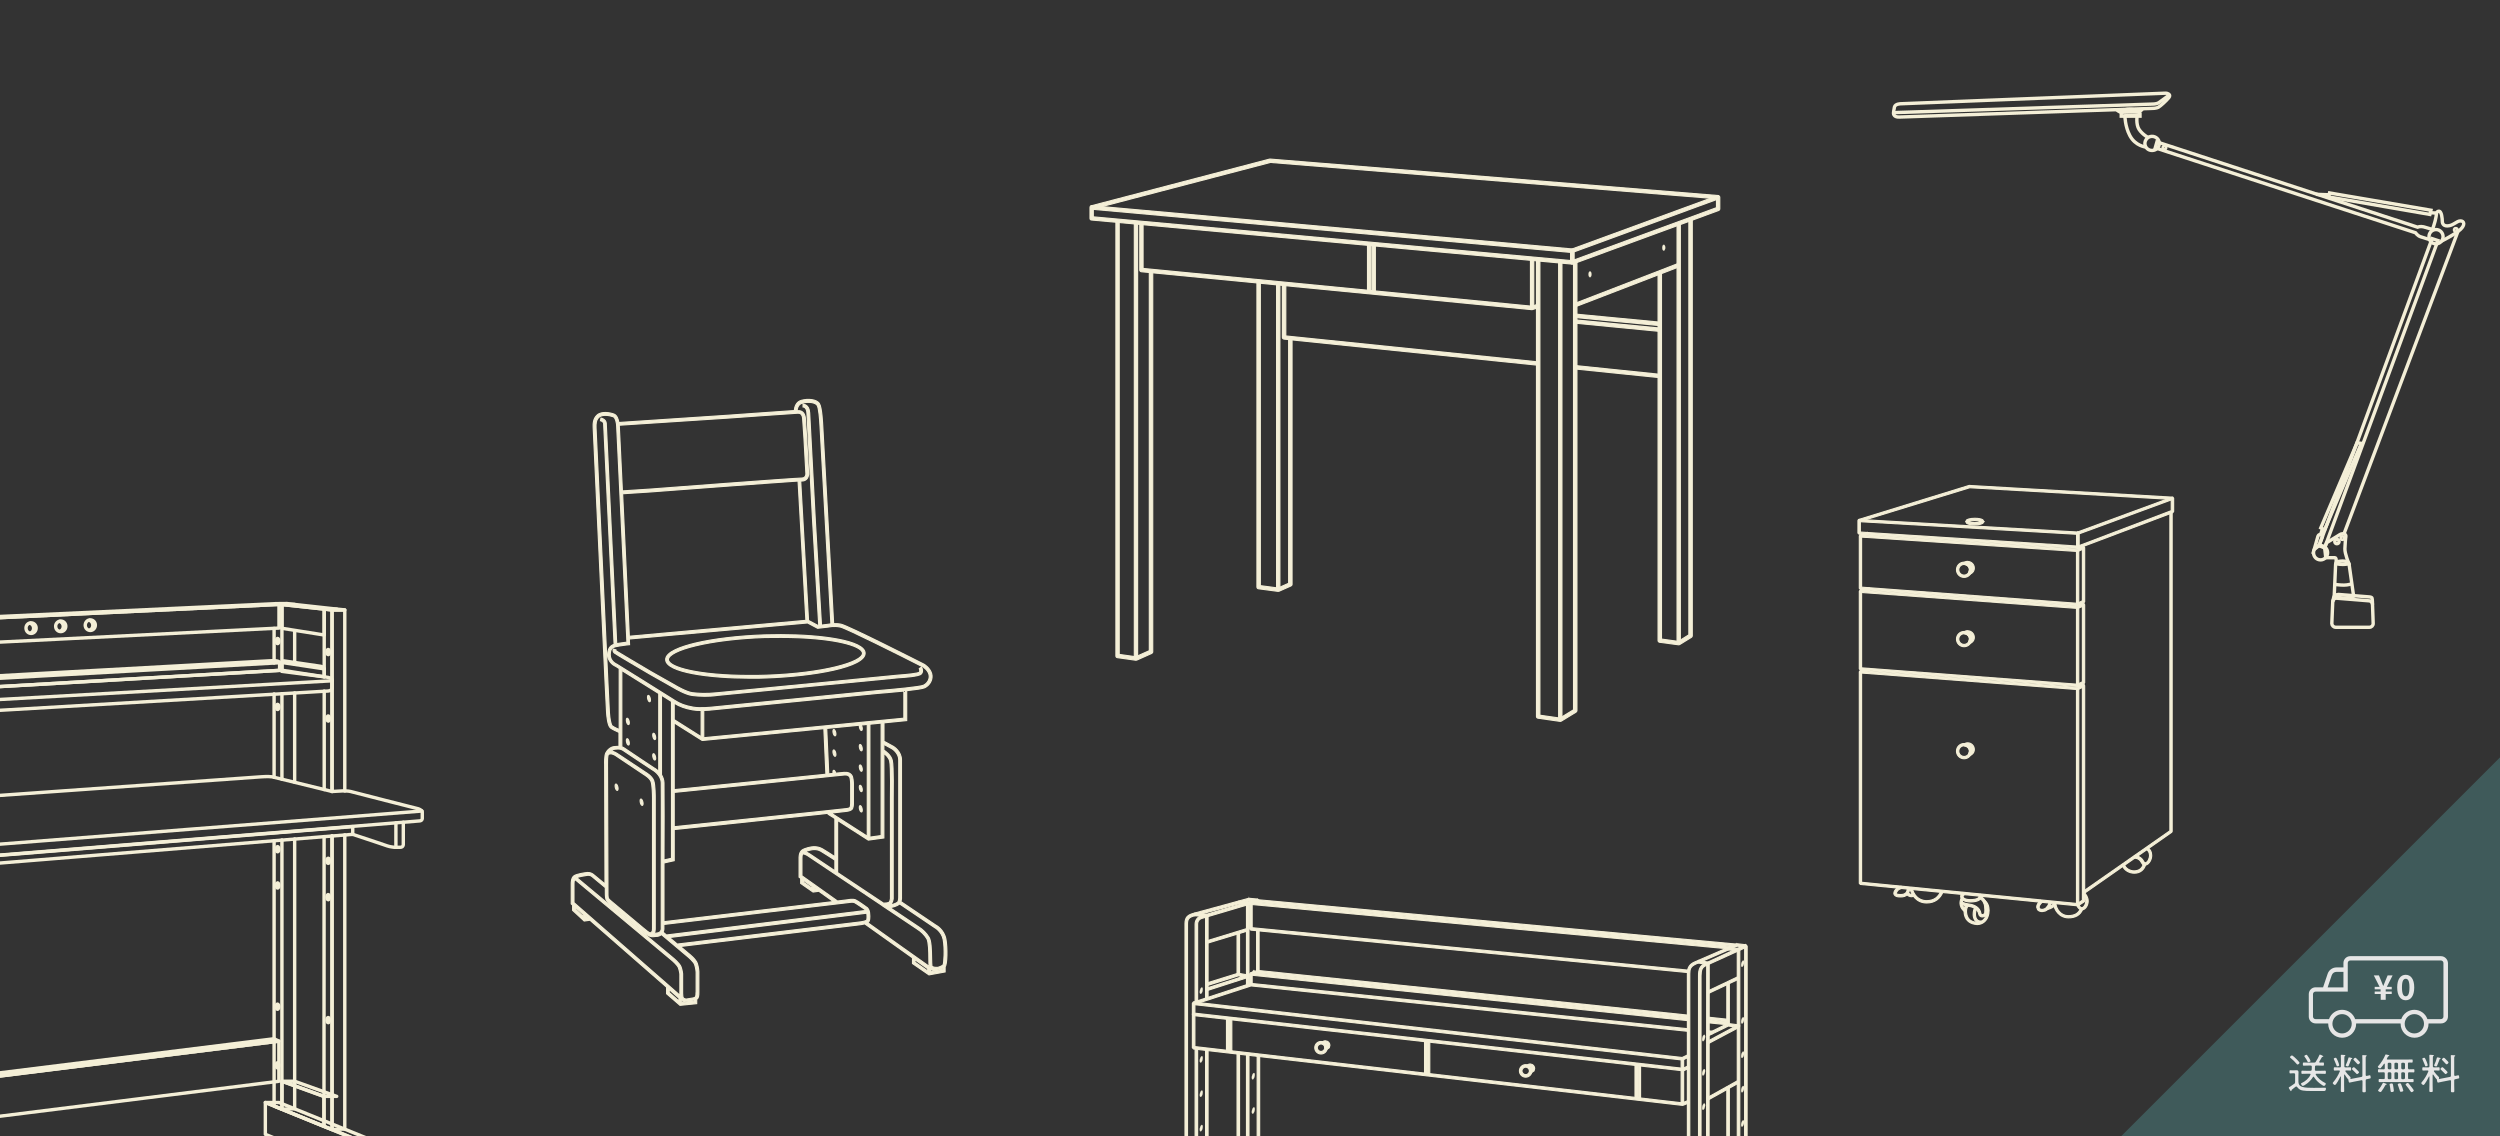 <?xml version="1.0" encoding="utf-8"?>
<!-- Generator: Adobe Illustrator 25.4.1, SVG Export Plug-In . SVG Version: 6.00 Build 0)  -->
<svg version="1.1" xmlns="http://www.w3.org/2000/svg" xmlns:xlink="http://www.w3.org/1999/xlink" x="0px" y="0px"
	 viewBox="0 0 2200 1000" style="enable-background:new 0 0 2200 1000;" xml:space="preserve">
<rect x="0" y="0" width="2200" height="1000" fill="#333333" stroke="none"/>
<style type="text/css">
	.st0{opacity:0.5;fill:#4D8282;}
	.st1{fill:#E6E6E6;}
	.st2{enable-background:new    ;}
	.st3{clip-path:url(#SVGID_00000096753126758972852100000000371704405301892994_);}
	.st4{fill:#F4EFD7;stroke:#F4EFD7;stroke-miterlimit:10;}
	.st5{fill:#F4EFD7;stroke:#F4EFD7;stroke-width:0.17;stroke-linecap:round;stroke-linejoin:round;}
	.st6{fill:none;stroke:#F4EFD7;stroke-width:2;stroke-linecap:round;stroke-linejoin:round;}
	.st7{fill:none;stroke:#F4EFD7;stroke-width:2;}
	.st8{fill:#F4EFD7;stroke:#F4EFD7;stroke-width:0.17;stroke-linecap:round;stroke-linejoin:round;stroke-miterlimit:10;}
	.st9{fill:#FFFFFF;stroke:#F4EFD7;stroke-width:2;}
	.st10{fill:none;stroke:#F4EFD7;stroke-width:2;stroke-miterlimit:10;}
	.st11{fill:none;}
	.st12{clip-path:url(#SVGID_00000072998145881170496850000010682185505659626643_);}
	.st13{fill:none;stroke:#F4EFD7;stroke-width:3;stroke-linecap:round;stroke-linejoin:round;}
	.st14{fill:none;stroke:#F4EFD7;stroke-width:3;}
	.st15{fill:none;stroke:#F4EFD7;stroke-width:3;stroke-miterlimit:10;}
</style>
<g id="背景">
</g>
<g id="デザイン">
	<polygon class="st0" points="2200,666.5 2200,1000 1866.5,1000 	"/>
	<g>
		<path class="st1" d="M2016.5,959.8c0,0.2-0.2,0.4-0.5,0.4c-0.3,0-0.4-0.4-0.8-1c-0.1-0.2-0.3-0.4-0.4-0.6c-0.3-0.4-0.7-1-0.7-1.4
			c0-0.4,0.9-0.8,1.4-1.1c0.5-0.3,2.9-1.9,3.5-2.4c0.6-0.4,0.7-0.8,0.7-1.5v-6.7c0-0.7-0.3-1-1-1h-1.5c-0.6,0-1.1,0.1-1.7,0.1
			c-0.7,0-0.8-0.3-0.8-1.4c0-1.1,0.1-1.4,0.8-1.4c0.6,0,1.1,0.1,1.7,0.1h1.3c0.7,0,1.4-0.1,2.2-0.1c1.3,0,2,0.3,2,1.7
			c0,1-0.1,2-0.1,3v5.1c0,2.5,0.8,3.9,3.2,4.8c2.4,0.9,7.6,0.9,10.3,0.9c3.2,0,6.4-0.1,9.5-0.1h0.6c0.6,0,0.6,0.3,0.6,0.8
			c0,1.8-0.6,2.1-2.1,2.1c-0.5,0-1,0-1.7,0h-7.9c-2.6,0-8.2,0-10.4-0.9c-1.4-0.6-2.4-1.5-3.3-2.7c-0.1-0.2-0.4-0.4-0.7-0.4
			c-0.2,0-0.4,0.1-0.6,0.2c-1.2,0.9-2.3,1.9-3.5,2.8C2016.6,959.3,2016.6,959.5,2016.5,959.8z M2021.4,932.5
			c0.5,0.5,2.2,2.4,2.2,2.8c0,0.5-1.1,1.5-1.8,1.5c-0.3,0-0.6-0.3-0.8-0.6c-1.6-1.9-3.3-3.6-5.2-5.1c-0.2-0.2-0.6-0.4-0.6-0.8
			c0-0.6,1.2-1.5,1.7-1.5C2017.7,928.8,2020.8,931.9,2021.4,932.5z M2033.3,937.7h-2c-1.3,0-2.6,0.1-4,0.1c-0.8,0-0.8-0.4-0.8-1.4
			s0-1.4,0.8-1.4c1.3,0,2.6,0.1,4,0.1h5.1c0.8,0,1.1-0.1,1.5-0.8c1.6-2.4,1.9-3.2,3.1-5.7c0.1-0.2,0.2-0.6,0.5-0.6s3,1.1,3,1.7
			c0,0.4-0.4,0.3-0.6,0.3c-0.3,0-0.4,0.1-0.6,0.3c-0.3,0.4-1.7,2.9-2.3,3.9c-0.1,0.1-0.1,0.2-0.1,0.4c0,0.3,0.2,0.4,0.5,0.5
			c1,0,1.9-0.1,2.9-0.1c0.8,0,0.8,0.4,0.8,1.4c0,0.9,0,1.4-0.8,1.4c-1.3,0-2.6-0.1-4-0.1h-2.1c-0.7,0-1,0.3-1,1
			c0,0.9-0.1,1.7-0.1,2.6c0,0.7,0.3,1,1,1h3.9c1.4,0,2.7-0.1,4-0.1c0.8,0,0.8,0.4,0.8,1.4c0,1,0,1.4-0.8,1.4c-1.4,0-2.7-0.1-4-0.1
			h-3.5c-0.3,0-0.7,0.1-0.7,0.5c0,0.1,0,0.2,0.1,0.3c1.9,3.3,5,5.7,8.4,7.4c0.3,0.1,0.4,0.3,0.4,0.6c0,0.7-0.8,1.9-1.6,1.9
			c-0.6,0-1.6-0.7-2.3-1.2c-2.5-1.6-5-4.1-6.5-6.6c-0.1-0.2-0.3-0.3-0.5-0.3c-0.2,0-0.3,0.1-0.4,0.3c-2.4,4.2-7.7,7.8-9,7.8
			c-0.7,0-1.5-1.5-1.5-1.9c0-0.4,0.4-0.6,0.7-0.7c3-1.3,6.3-4.2,7.6-7.2c0-0.1,0.1-0.2,0.1-0.3c0-0.6-0.6-0.6-0.7-0.6h-2.6
			c-1.4,0-2.7,0.1-4,0.1c-0.8,0-0.8-0.4-0.8-1.4c0-1,0-1.4,0.8-1.4c1.4,0,2.7,0.1,4,0.1h3.2c0.7,0,1-0.3,1.1-1
			c0.1-0.8,0.1-1.7,0.1-2.6C2034.3,938,2034,937.7,2033.3,937.7z M2031.4,934.7c-0.5,0-0.6-0.3-0.8-0.6c-0.6-1.4-1.6-2.9-2.5-4.1
			c-0.1-0.2-0.3-0.4-0.3-0.6c0-0.6,1.4-1.2,1.9-1.2c0.3,0,0.5,0.1,0.6,0.4c0.5,0.6,1.2,1.7,1.6,2.3c0.3,0.5,1.4,2.4,1.4,2.8
			C2033.4,934.4,2031.6,934.7,2031.4,934.7z"/>
		<path class="st1" d="M2068.3,949.1c0,0.3,0.2,0.4,0.5,0.4c0.5-0.1,1-0.2,1.4-0.3l7.8-1.5c0.7-0.1,0.9-0.5,0.9-1.2v-13.9
			c0-1.1,0-2.4-0.1-3.3c0-0.1,0-0.3,0-0.4c0-0.4,0.3-0.4,0.6-0.4c0.4,0,2,0.1,2.5,0.1c0.3,0,0.8,0.1,0.8,0.4c0,0.3-0.2,0.4-0.5,0.6
			c-0.4,0.3-0.4,0.8-0.4,1.9v14.4c0,0.5,0.2,0.9,0.7,0.9c0.1,0,0.2,0,0.2,0c0.5-0.1,2.4-0.6,2.7-0.6c0.8,0,0.8,1.9,0.8,2.2
			c0,0.6-0.4,0.7-2.1,1c-0.4,0.1-0.8,0.1-1.4,0.3c-0.7,0.1-0.9,0.5-0.9,1.2v3.7c0,1.8,0.1,3.6,0.1,5.4c0,1.1-0.3,1.2-1.5,1.2
			c-1.2,0-1.5-0.1-1.5-1.2c0-1.8,0.1-3.6,0.1-5.4v-3.2c0-0.5-0.2-0.8-0.7-0.8h-0.3l-7.1,1.4c-0.4,0.1-3.2,0.7-3.3,0.7
			c-0.8,0-1-2.1-1-2.2v-0.2c0-0.1,0-0.1,0-0.1c0-0.1,0-0.1-0.1-0.3c-1-0.9-2.4-3-3.1-4.2c-0.1-0.1-0.1-0.1-0.3-0.1
			c-0.2,0-0.3,0.1-0.3,0.3v8.8c0,1.7,0.1,3.4,0.1,5.1c0,1.1-0.2,1.2-1.5,1.2s-1.5-0.2-1.5-1.2c0-1.7,0.1-3.4,0.1-5.1v-7.2
			c0-0.1-0.1-0.3-0.2-0.3c-0.1,0-0.1,0.1-0.2,0.1c-0.6,1.2-3.7,7.5-4.9,7.5c-0.6,0-1.9-1.1-1.9-1.7c0-0.3,0.2-0.4,0.4-0.7
			c2.4-2.8,4.4-6.1,5.8-9.5c0-0.1,0.1-0.2,0.1-0.3c0-0.4-0.3-0.6-0.7-0.6h-0.8c-1.1,0-2.2,0.1-3.1,0.1c-0.8,0-0.8-0.5-0.8-1.4
			c0-1,0-1.5,0.8-1.5c0.8,0,2,0.1,3.1,0.1h1.4c0.7,0,1-0.3,1-1v-6c0-1-0.1-2.1-0.1-3.1c0-0.1,0-0.3,0-0.4c0-0.4,0.2-0.6,0.6-0.6
			c0.4,0,2.2,0.1,2.7,0.2c0.2,0,0.7,0.1,0.7,0.4c0,0.3-0.2,0.4-0.5,0.6c-0.4,0.3-0.4,0.8-0.4,2.1v6.8c0,0.7,0.3,1,1,1h1.2
			c1.1,0,2.3-0.1,3.1-0.1c0.7,0,0.7,0.4,0.7,1.5s0,1.4-0.7,1.4c-0.9,0-2-0.1-3.1-0.1h-0.7c-0.3,0-0.6,0.1-0.6,0.5
			c0,0.1,0,0.2,0.1,0.4c1.4,1.9,2.6,3.2,4.2,4.8c0.1,0.1,0.3,0.3,0.3,0.6c0,0.2-0.1,0.3-0.1,0.5
			C2068.4,948.9,2068.3,949,2068.3,949.1z M2056.9,938.4c-0.6,0-0.7-0.4-0.8-0.9c-0.4-1.1-1.6-4-2.1-5c-0.1-0.2-0.3-0.6-0.3-0.7
			c0-0.6,1.2-1,1.7-1c0.7,0,1.2,1.3,2,3.1c0.3,0.6,1.1,3,1.1,3.5C2058.6,938,2057.4,938.4,2056.9,938.4z M2069.1,930.9
			c0.4,0.1,0.9,0.2,0.9,0.6c0,0.2-0.2,0.3-0.4,0.3c-0.5,0.1-0.5,0.1-0.8,1.1c-0.1,0.2-0.1,0.5-0.3,0.8c-0.4,1.1-1.2,3.1-1.7,4.2
			c-0.2,0.3-0.4,0.6-0.8,0.6c-0.3,0-1.8-0.4-1.8-1c0-0.2,0.2-0.5,0.3-0.7c0.8-1.7,1.7-3.9,2.1-5.8c0.1-0.2,0.1-0.5,0.4-0.5
			C2067.4,930.4,2068.7,930.8,2069.1,930.9z M2074.2,945.2c-0.3,0-0.5-0.2-0.6-0.4c-1-1.1-2.3-2.4-3.4-3.4c-0.2-0.2-0.5-0.4-0.5-0.7
			c0-0.6,1.2-1.6,1.7-1.6c0.4,0,1.9,1.5,2.3,1.9c0.4,0.4,2.3,2.2,2.3,2.6S2074.8,945.2,2074.2,945.2z M2075.1,936.6
			c-0.3,0-0.6-0.3-1-0.7c-0.6-0.7-1.8-2-2.6-2.8c-0.2-0.2-0.5-0.4-0.5-0.7c0-0.6,1.1-1.6,1.7-1.6c0.4,0,1.9,1.5,2.2,1.9
			c0.4,0.4,1.9,1.8,1.9,2.3S2075.8,936.6,2075.1,936.6z"/>
		<path class="st1" d="M2119.1,940c0,0.7,0.3,1,1,1c1.2,0,2.5-0.1,3.8-0.1c0.8,0,0.8,0.4,0.8,1.4c0,1,0,1.4-0.8,1.4
			c-1.3,0-2.5-0.1-3.8-0.1c-0.7,0-1,0.3-1,1v4c0,0.7,0.2,1,0.9,1c0.8,0,2.5-0.1,3.2-0.1c0.8,0,0.8,0.4,0.8,1.4c0,1,0,1.4-0.8,1.4
			c-1.4,0-2.8-0.1-4.1-0.1h-21c-1.4,0-2.8,0.1-4.1,0.1c-0.8,0-0.8-0.4-0.8-1.4c0-1.1,0-1.4,0.8-1.4c1.2,0,2.4,0.1,3.6,0.1
			c0.7,0,1-0.3,1-1v-4c0-0.7-0.3-1-1-1c-1.4,0-2.8,0.1-4.2,0.1c-0.8,0-0.8-0.4-0.8-1.4c0-1.1,0-1.4,0.8-1.4c1.4,0,2.8,0.1,4.2,0.1
			c0.7,0,1-0.3,1-1v-3.7c0-0.1-0.1-0.3-0.3-0.3c-0.1,0-0.2,0-0.3,0.1c-0.8,1.2-1.8,2.4-2.8,3.6c-0.2,0.3-0.5,0.5-0.8,0.5
			c-0.6,0-1.9-0.8-1.9-1.4c0-0.3,0.3-0.6,0.4-0.7c2.4-2.6,4.8-6.4,6.2-9.8c0.1-0.2,0.2-0.4,0.4-0.4c0.3,0,1.6,0.4,1.9,0.4
			c0.7,0.2,1.2,0.3,1.2,0.7c0,0.3-0.5,0.4-0.8,0.5c-0.3,0.1-0.5,0.5-0.8,1.1c-0.1,0.3-0.6,1.1-0.6,1.3c0,0.4,0.3,0.5,0.7,0.5h17.1
			c1.4,0,2.8-0.1,4.2-0.1c0.8,0,0.8,0.4,0.8,1.4c0,1.1-0.1,1.4-0.8,1.4c-0.8,0-1.6,0-2.4-0.1c-0.7,0-1,0.3-1,1V940z M2099.7,954.6
			c-0.4,0.1-0.5,0.2-0.7,0.6c-1,1.8-2.1,3.6-3.3,5.2c-0.3,0.3-0.4,0.6-0.9,0.6c-0.6,0-2.1-0.7-2.1-1.4c0-0.3,0.5-0.8,0.7-1
			c1.2-1.5,2.3-3.2,3.2-5c0.2-0.4,0.3-0.8,0.6-0.8c0.3,0,1.7,0.6,2.4,0.8c0.3,0.1,0.7,0.2,0.7,0.6
			C2100.2,954.5,2100,954.6,2099.7,954.6z M2102.2,935.2c-0.7,0.1-1,0.4-1,1v3.8c0.1,0.6,0.4,0.9,1,1h1.2c0.7-0.1,1-0.4,1-1v-3.8
			c-0.1-0.6-0.4-0.9-1-1H2102.2z M2102.2,943.6c-0.7,0.1-1,0.4-1,1v4.1c0.1,0.7,0.4,1,1,1h1.2c0.7-0.1,1-0.4,1-1v-4.1
			c-0.1-0.6-0.4-0.9-1-1H2102.2z M2104.7,961c-0.8,0-0.9-0.4-1-1.1c-0.2-1.8-0.4-3.3-0.8-5.1c0-0.1-0.1-0.3-0.1-0.5
			c0-0.8,1.7-0.9,1.9-0.9c1,0,1.1,0.7,1.4,2.8c0.1,0.8,0.5,2.9,0.5,3.7C2106.7,960.8,2105.3,961,2104.7,961z M2108.1,935.2
			c-0.7,0.1-1,0.4-1,1v3.8c0.1,0.6,0.4,0.9,1,1h1.2c0.7-0.1,1-0.4,1-1v-3.8c-0.1-0.6-0.4-0.9-1-1H2108.1z M2108.1,943.6
			c-0.7,0.1-1,0.4-1,1v4.1c0.1,0.7,0.4,1,1,1h1.2c0.7-0.1,1-0.4,1-1v-4.1c-0.1-0.6-0.4-0.9-1-1H2108.1z M2112.8,960.8
			c-0.8,0-0.9-0.7-1.2-1.8c-0.4-1.4-1-2.9-1.5-4.3c-0.1-0.1-0.1-0.3-0.1-0.4c0-0.7,1.6-1,2-1c0.8,0,1.1,1,1.8,2.9
			c0.2,0.6,1.1,3.1,1.1,3.6C2114.9,960.6,2113.2,960.8,2112.8,960.8z M2114.1,935.2c-0.7,0.1-1,0.4-1,1v3.8c0.1,0.6,0.4,0.9,1,1h1.3
			c0.6-0.1,0.9-0.4,1-1v-3.8c-0.1-0.6-0.4-0.9-1-1H2114.1z M2114.1,943.6c-0.7,0.1-1,0.4-1,1v4.1c0.1,0.7,0.4,1,1,1h1.3
			c0.6-0.1,0.9-0.4,1-1v-4.1c-0.1-0.6-0.4-0.9-1-1H2114.1z M2122.2,961.1c-0.5,0-0.7-0.5-1-0.8c-1.1-1.6-2.5-3.7-3.8-5.1
			c-0.1-0.2-0.5-0.6-0.5-0.8c0-0.6,1.4-1.4,1.9-1.4c0.4,0,0.7,0.3,0.9,0.6c0.8,0.9,2,2.5,2.8,3.5c0.4,0.5,1.6,2.1,1.6,2.6
			C2124.1,960.3,2122.8,961.1,2122.2,961.1z"/>
		<path class="st1" d="M2146.2,949.1c0,0.3,0.2,0.4,0.5,0.4c0.5-0.1,1-0.2,1.4-0.3l7.8-1.5c0.7-0.1,0.9-0.5,0.9-1.2v-13.9
			c0-1.1,0-2.4-0.1-3.3c0-0.1,0-0.3,0-0.4c0-0.4,0.3-0.4,0.6-0.4c0.4,0,2,0.1,2.5,0.1c0.3,0,0.8,0.1,0.8,0.4c0,0.3-0.2,0.4-0.5,0.6
			c-0.4,0.3-0.4,0.8-0.4,1.9v14.4c0,0.5,0.2,0.9,0.7,0.9c0.1,0,0.2,0,0.2,0c0.5-0.1,2.4-0.6,2.7-0.6c0.8,0,0.8,1.9,0.8,2.2
			c0,0.6-0.4,0.7-2.1,1c-0.4,0.1-0.8,0.1-1.4,0.3c-0.7,0.1-0.9,0.5-0.9,1.2v3.7c0,1.8,0.1,3.6,0.1,5.4c0,1.1-0.3,1.2-1.5,1.2
			c-1.2,0-1.5-0.1-1.5-1.2c0-1.8,0.1-3.6,0.1-5.4v-3.2c0-0.5-0.2-0.8-0.7-0.8h-0.3l-7.1,1.4c-0.4,0.1-3.2,0.7-3.3,0.7
			c-0.8,0-1-2.1-1-2.2v-0.2c0-0.1,0-0.1,0-0.1c0-0.1,0-0.1-0.1-0.3c-1-0.9-2.4-3-3.1-4.2c-0.1-0.1-0.1-0.1-0.3-0.1
			c-0.2,0-0.3,0.1-0.3,0.3v8.8c0,1.7,0.1,3.4,0.1,5.1c0,1.1-0.2,1.2-1.5,1.2s-1.5-0.2-1.5-1.2c0-1.7,0.1-3.4,0.1-5.1v-7.2
			c0-0.1-0.1-0.3-0.2-0.3c-0.1,0-0.1,0.1-0.2,0.1c-0.6,1.2-3.7,7.5-4.9,7.5c-0.6,0-1.9-1.1-1.9-1.7c0-0.3,0.2-0.4,0.4-0.7
			c2.4-2.8,4.4-6.1,5.8-9.5c0-0.1,0.1-0.2,0.1-0.3c0-0.4-0.3-0.6-0.7-0.6h-0.8c-1.1,0-2.2,0.1-3.1,0.1c-0.8,0-0.8-0.5-0.8-1.4
			c0-1,0-1.5,0.8-1.5c0.8,0,2,0.1,3.1,0.1h1.4c0.7,0,1-0.3,1-1v-6c0-1-0.1-2.1-0.1-3.1c0-0.1,0-0.3,0-0.4c0-0.4,0.2-0.6,0.6-0.6
			c0.4,0,2.2,0.1,2.7,0.2c0.2,0,0.7,0.1,0.7,0.4c0,0.3-0.2,0.4-0.5,0.6c-0.4,0.3-0.4,0.8-0.4,2.1v6.8c0,0.7,0.3,1,1,1h1.2
			c1.1,0,2.3-0.1,3.1-0.1c0.7,0,0.7,0.4,0.7,1.5s0,1.4-0.7,1.4c-0.9,0-2-0.1-3.1-0.1h-0.7c-0.3,0-0.6,0.1-0.6,0.5
			c0,0.1,0,0.2,0.1,0.4c1.4,1.9,2.6,3.2,4.2,4.8c0.1,0.1,0.3,0.3,0.3,0.6c0,0.2-0.1,0.3-0.1,0.5
			C2146.2,948.9,2146.2,949,2146.2,949.1z M2134.8,938.4c-0.6,0-0.7-0.4-0.8-0.9c-0.4-1.1-1.6-4-2.1-5c-0.1-0.2-0.3-0.6-0.3-0.7
			c0-0.6,1.2-1,1.7-1c0.7,0,1.2,1.3,2,3.1c0.3,0.6,1.1,3,1.1,3.5C2136.4,938,2135.3,938.4,2134.8,938.4z M2146.9,930.9
			c0.4,0.1,0.9,0.2,0.9,0.6c0,0.2-0.2,0.3-0.4,0.3c-0.5,0.1-0.5,0.1-0.8,1.1c-0.1,0.2-0.1,0.5-0.3,0.8c-0.4,1.1-1.2,3.1-1.7,4.2
			c-0.2,0.3-0.4,0.6-0.8,0.6c-0.3,0-1.8-0.4-1.8-1c0-0.2,0.2-0.5,0.3-0.7c0.8-1.7,1.7-3.9,2.1-5.8c0.1-0.2,0.1-0.5,0.4-0.5
			C2145.3,930.4,2146.5,930.8,2146.9,930.9z M2152.1,945.2c-0.3,0-0.5-0.2-0.6-0.4c-1-1.1-2.3-2.4-3.4-3.4c-0.2-0.2-0.5-0.4-0.5-0.7
			c0-0.6,1.2-1.6,1.7-1.6c0.4,0,1.9,1.5,2.3,1.9c0.4,0.4,2.3,2.2,2.3,2.6S2152.7,945.2,2152.1,945.2z M2153,936.6
			c-0.3,0-0.6-0.3-1-0.7c-0.6-0.7-1.8-2-2.6-2.8c-0.2-0.2-0.5-0.4-0.5-0.7c0-0.6,1.1-1.6,1.7-1.6c0.4,0,1.9,1.5,2.2,1.9
			c0.4,0.4,1.9,1.8,1.9,2.3S2153.7,936.6,2153,936.6z"/>
	</g>
	<g id="グループ_1358_3_" transform="translate(-264.174 -341.276)">
		<path id="パス_271_3_" class="st1" d="M2412.2,1182.7h-79.8c-3.3,0-6,2.7-6,6v3.9h-6.1c-3.5,0-6.7,2.3-7.8,5.6l-4,11.9h-6.6
			c-3.3,0-6,2.7-6,6v19.8c0,3.3,2.7,6,6,6h11.1c0,0.1,0,0.2,0,0.3c0,6.8,5.5,12.3,12.3,12.3c6.8,0,12.3-5.5,12.3-12.3
			c0-0.1,0-0.2,0-0.3h39.1c0,0.1,0,0.2,0,0.3c0,6.8,5.5,12.3,12.3,12.3c6.8,0,12.3-5.5,12.3-12.3c0-0.1,0-0.2,0-0.3h11.1
			c3.3,0,6-2.7,6-6v-47.2C2418.2,1185.4,2415.5,1182.7,2412.2,1182.7z M2316.1,1199.5c0.6-1.8,2.3-3,4.2-3h6.1v13.7h-13.9
			L2316.1,1199.5z M2325.2,1250.7c-4.7,0-8.5-3.8-8.5-8.5c0-4.7,3.8-8.5,8.5-8.5c4.7,0,8.5,3.8,8.5,8.5
			C2333.7,1246.9,2329.9,1250.7,2325.2,1250.7L2325.2,1250.7z M2388.8,1250.7c-4.7,0-8.5-3.8-8.5-8.5c0-4.7,3.8-8.5,8.5-8.5
			c4.7,0,8.5,3.8,8.5,8.5C2397.3,1246.9,2393.5,1250.7,2388.8,1250.7L2388.8,1250.7z M2414.4,1235.9c0,1.2-1,2.2-2.2,2.2h-11.9
			c-1.7-4.9-6.3-8.2-11.5-8.2c-5.2,0-9.8,3.3-11.5,8.2h-40.6c-1.7-4.9-6.3-8.2-11.5-8.2c-5.2,0-9.8,3.3-11.5,8.2h-11.9
			c-1.2,0-2.2-1-2.2-2.2v-19.8c0-1.2,1-2.2,2.2-2.2h28.4v-25.2c0-1.2,1-2.2,2.2-2.2h79.8c1.2,0,2.2,1,2.2,2.2L2414.4,1235.9z"/>
		<g class="st2">
			<path class="st1" d="M2359.1,1216h-5.2v-2.2h5.2v-1.9h-5.2v-2.2h4.3l-5.1-10.1h4.5l2,4.8c0.6,1.5,1.1,3,1.8,4.5h0.1
				c0.6-1.5,1.2-3,1.8-4.5l2-4.8h4.4l-5.1,10.1h4.3v2.2h-5.3v1.9h5.3v2.2h-5.3v5.1h-4.4V1216z"/>
			<path class="st1" d="M2373.7,1210.2c0-7.3,3-11.1,7.5-11.1c4.5,0,7.5,3.8,7.5,11.1c0,7.3-2.9,11.3-7.5,11.3
				C2376.7,1221.5,2373.7,1217.5,2373.7,1210.2z M2384.5,1210.2c0-6-1.4-7.6-3.3-7.6s-3.3,1.7-3.3,7.6c0,6,1.4,7.8,3.3,7.8
				S2384.5,1216.2,2384.5,1210.2z"/>
		</g>
	</g>
	<rect class="st11" width="2200" height="1000"/>
	<g>
		<defs>
			<rect id="SVGID_00000070088599915001729090000000132291729645644679_" width="2200" height="1000"/>
		</defs>
		<clipPath id="SVGID_00000178192061831455460360000016935373891496768914_">
			<use xlink:href="#SVGID_00000070088599915001729090000000132291729645644679_"  style="overflow:visible;"/>
		</clipPath>
		<g style="clip-path:url(#SVGID_00000178192061831455460360000016935373891496768914_);">
			<g>
				<g>
					<path class="st4" d="M1128.5,249.6v47.3c0,0.8,0.6,1.4,1.4,1.5l223.6,23l0.3-2.9l-223.6-23c0.8,0.1,1.3,0.7,1.3,1.5v-47.3
						H1128.5z"/>
					<rect x="1123.4" y="249.1" class="st4" width="2.9" height="269.9"/>
					<polygon class="st4" points="1386.7,269.8 1477.8,234.7 1476.7,231.9 1385.6,267.1 					"/>
					<polygon class="st4" points="1386.1,284.4 1460.4,291.6 1460.7,288.7 1386.4,281.5 					"/>
					<polygon class="st4" points="1386.1,279.4 1460.4,286.5 1460.7,283.5 1386.4,276.4 					"/>
					<polygon class="st4" points="1386.1,324.7 1460.4,332.3 1460.7,329.4 1386.4,321.7 					"/>
					<rect x="1207.4" y="214.9" class="st4" width="2.9" height="42.5"/>
					<rect x="1203.4" y="214.5" class="st4" width="3" height="42.5"/>
					<rect x="1346.8" y="227.6" class="st4" width="2.9" height="43.4"/>
					<path class="st4" d="M1003,196.2v41.4c0,0.8,0.6,1.4,1.3,1.5l343.8,33.4c0.2,0,0.4,0,0.6-0.1l5.3-1.8l-1-2.8l-5.2,1.8
						c0.2-0.1,0.4-0.1,0.6-0.1l-343.8-33.4c0.8,0.1,1.3,0.7,1.3,1.4v-41.4H1003z"/>
					<rect x="998.2" y="195.7" class="st4" width="2.9" height="383.9"/>
					<rect x="1371.6" y="229.9" class="st4" width="2.9" height="403.5"/>
					<rect x="1475.8" y="196.6" class="st4" width="2.9" height="369.4"/>
					<path class="st4" d="M1106.1,247.4v269.2c0,0.7,0.5,1.4,1.3,1.5l17.3,2.3c0.3,0,0.6,0,0.8-0.1l10.6-4.7
						c0.5-0.2,0.9-0.8,0.9-1.4V297.4h-3v216.8c0-0.6,0.4-1.1,0.9-1.3l-10.6,4.7c0.3-0.1,0.5-0.2,0.8-0.1l-17.3-2.3
						c0.7,0.1,1.3,0.7,1.3,1.4V247.4H1106.1z"/>
					<path class="st4" d="M1011.4,238.3v335.3c0-0.6,0.3-1.1,0.9-1.4l-13.2,5.9c0.3-0.1,0.6-0.1,0.8-0.1l-16.3-2.3
						c0.8,0.1,1.3,0.7,1.3,1.5V194.2h-2.9v383.1c0,0.7,0.5,1.3,1.2,1.4l16.3,2.3c0.3,0,0.6,0,0.8-0.1l13.2-5.9
						c0.5-0.2,0.9-0.8,0.9-1.4V238.3H1011.4z"/>
					<path class="st4" d="M1459.1,239.7v324c0,0.7,0.5,1.3,1.3,1.5l16.7,2.2c0.3,0,0.7,0,1-0.2l10.4-6.4c0.4-0.3,0.7-0.7,0.7-1.3
						V192.7h-3v366.8c0-0.5,0.3-1,0.7-1.3l-10.4,6.5c0.3-0.2,0.6-0.3,1-0.2l-16.7-2.3c0.7,0.1,1.3,0.7,1.3,1.5v-324H1459.1z"/>
					<path class="st4" d="M1384.7,230v395.4c0-0.5,0.3-1,0.7-1.2l-13.1,8c0.3-0.2,0.7-0.2,1-0.2l-19.5-2.8c0.7,0.1,1.3,0.7,1.3,1.5
						V228.1h-3v402.5c0,0.7,0.6,1.3,1.3,1.4l19.5,2.8c0.3,0,0.7,0,1-0.2l13.1-8c0.4-0.3,0.7-0.8,0.7-1.3V230H1384.7z"/>
					<path class="st4" d="M1512.1,172.1L1117.8,140c-0.2,0-0.3,0-0.5,0l-157,41.1l0.8,2.9l157-41.1c-0.2,0-0.3,0.1-0.5,0l394.3,32.1
						L1512.1,172.1z"/>
					<path class="st4" d="M959.2,182.6v9.6c0,0.8,0.6,1.4,1.3,1.4l422.9,38.8c0.4,0,0.8-0.1,1.1-0.4c0.3-0.3,0.5-0.7,0.5-1.1v-10.3
						c0-0.7-0.6-1.4-1.3-1.5l-422.9-38.1c-0.4,0-0.8,0.1-1.2,0.4C959.4,181.8,959.2,182.1,959.2,182.6 M1382.1,220.6v10.3
						c0-0.4,0.2-0.8,0.5-1.1c0.3-0.3,0.7-0.4,1.1-0.4l-422.9-38.7c0.8,0,1.3,0.7,1.3,1.5v-9.6c0,0.4-0.2,0.8-0.5,1.1
						c-0.3,0.3-0.7,0.4-1.1,0.4l422.9,38.1C1382.7,222,1382.1,221.4,1382.1,220.6"/>
					<path class="st4" d="M1510.5,173.6v10.2c0-0.6,0.4-1.2,1-1.4l-128.3,47.1c0.4-0.2,1-0.1,1.3,0.2c0.4,0.3,0.6,0.7,0.6,1.2v-10.3
						c0,0.6-0.4,1.2-0.9,1.4l128.3-47.1c-0.5,0.2-1,0.1-1.3-0.1C1510.7,174.5,1510.5,174.1,1510.5,173.6 M1382.1,220.6v10.3
						c0,0.5,0.2,0.9,0.6,1.2c0.4,0.3,0.9,0.3,1.4,0.2l128.3-47.1c0.6-0.2,1-0.8,1-1.4v-10.2c0-0.5-0.2-0.9-0.6-1.2
						c-0.4-0.3-0.9-0.3-1.3-0.2l-128.3,47C1382.5,219.5,1382.1,220,1382.1,220.6"/>
				</g>
				<path class="st5" d="M1400.5,241.4c0,1.4-0.6,2.6-1.3,2.6c-0.7,0-1.3-1.2-1.3-2.6c0-1.4,0.6-2.6,1.3-2.6
					C1399.9,238.8,1400.5,239.9,1400.5,241.4z"/>
				<path class="st5" d="M1465.4,218c0,1.4-0.6,2.6-1.3,2.6c-0.7,0-1.3-1.2-1.3-2.6c0-1.4,0.6-2.6,1.3-2.6
					C1464.9,215.3,1465.4,216.5,1465.4,218z"/>
			</g>
			<g>
				<g>
					<polygon class="st4" points="1527.9,830.8 1107.3,791.8 1106.9,791.8 1100.5,793.8 1099.7,794.9 1099.7,817.4 1100.7,818.5 
						1485.9,855.9 1486.2,853.8 1101.9,816.4 1101.9,795.6 1107.3,794 1527.7,833 					"/>
					<rect x="1105.8" y="818" class="st4" width="2.2" height="37.1"/>
					<path class="st4" d="M1486.2,1103.4l-384.1-51.9l-0.6,0.1l-48.9,21.9l-8.5-1.5l-0.2,1.1h1.1V944V813c0-2.4,0.4-3.7,1.3-4.7
						c0.8-1,2.3-1.7,4.8-2.4c3.1-0.8,48.3-13.2,48.4-13.2l-0.3-1.1l-0.1,1.1l7.5,0.7l0.1-1.1h-1.1v0.6h2.2v-0.6l-1-1.1l-7.5-0.7
						l-0.4,0c0,0-45.3,12.3-48.4,13.2c-2.6,0.7-4.5,1.5-5.9,3c-1.3,1.5-1.8,3.6-1.8,6.2v260.1l0.9,1.1l8.8,1.5l0.6-0.1l48.9-21.9
						l383.7,51.9L1486.2,1103.4z"/>
					<polygon class="st4" points="1494.4,847.4 1501.9,848.7 1501.7,1132.5 1503.9,1132.5 1504.1,847.7 1503.2,846.7 1494.7,845.2 
											"/>
					<path class="st4" d="M1536.4,832.5h-1.1l-0.1,275.5l-39.8,28.6l-9.3-1.5l-0.2,1.1h1.1V997.5V856.9c0.1-4.3,0.6-6.3,5.2-8.5
						c8.2-3.6,36.6-15.9,36.6-15.9l-0.4-1l-0.1,1.1l7.8,0.9L1536.4,832.5h-1.1H1536.4l0.1-1.1l-7.8-0.9l-0.6,0.1
						c0,0-28.4,12.3-36.7,15.9c-5.3,2.2-6.6,6-6.5,10.5v279.3l0.9,1.1l9.7,1.6l0.8-0.2l40.6-29.2l0.5-0.9l0.1-276.1l-1-1.1
						L1536.4,832.5z"/>
					<polygon class="st4" points="1520.9,835.9 1528.8,836.8 1528.8,1113.3 1531,1113.3 1531,835.8 1530,834.7 1521.1,833.8 					
						"/>
					<path class="st4" d="M1496.9,1137.7V999.9V858.7c0.1-5.5,1-7.4,4.4-9c2.5-1.1,35.6-16.2,35.6-16.2l-0.9-2
						c-0.1,0.1-33.1,15.2-35.6,16.3c-4.3,1.9-5.8,5.3-5.7,11v279H1496.9z"/>
					<polyline class="st4" points="1503.5,874.2 1530.3,861.5 1529.4,859.5 1502.6,872.2 					"/>
					<rect x="1519.6" y="956.9" class="st4" width="2.2" height="131"/>
					<rect x="1519.6" y="864.9" class="st4" width="2.2" height="36.9"/>
					<polygon class="st4" points="1503.5,918.3 1530.4,904 1531,902.8 1530,901.9 1520.8,900.7 1520.2,900.8 1502.5,909.5 
						1503.5,911.4 1520.9,902.9 1526.3,903.6 1502.5,916.4 					"/>
					<polyline class="st4" points="1529.3,950.9 1502.4,965.9 1503.5,967.8 1530.4,952.8 					"/>
					<polyline class="st4" points="1522.9,832.9 1100.9,793.8 1100.7,795.9 1522.7,835.1 					"/>
					<polygon class="st4" points="1089.7,795.3 1096.9,796 1096.9,867.4 1099.1,867.4 1099.1,795 1098.1,793.9 1089.9,793.1 					
						"/>
					<rect x="1051.7" y="922.3" class="st4" width="2.2" height="152.3"/>
					<path class="st4" d="M1106.5,791.3c0,0-45.7,13.5-49.5,14.7c-3.2,0.9-5.3,3.8-5.3,7.3v68.9h2.2v-33.8v-35.1
						c0-2.5,1.4-4.4,3.7-5.1c3.8-1.2,49.5-14.7,49.5-14.7L1106.5,791.3z"/>
					<polygon class="st4" points="1502.9,909.3 1506.6,909.7 1506.8,907.5 1503.1,907.1 					"/>
					<polygon class="st4" points="1485.6,938 1481,940.1 1051.5,891.6 1051.5,883.7 1100.9,867.6 1485.9,907.6 1486.2,905.4 
						1100.9,865.4 1100.5,865.4 1050,881.9 1049.3,882.9 1049.3,892.6 1050.3,893.7 1481.1,942.3 1481.7,942.2 1486.5,940 					"/>
					<polygon class="st4" points="1050.3,884 1480.4,932.8 1481,932.7 1486.5,930.1 1485.6,928.1 1480.3,930.6 1050.5,881.8 					
						"/>
					<polygon class="st4" points="1049.3,892.6 1049.3,922 1050.3,923.1 1480.4,972.7 1480.9,972.7 1486.5,970.5 1485.7,968.4 
						1480.4,970.5 1051.5,921 1051.5,892.6 					"/>
					<rect x="1079.3" y="895.6" class="st4" width="2.2" height="29.7"/>
					<rect x="1253.6" y="916" class="st4" width="2.2" height="29.7"/>
					<rect x="1256" y="915.6" class="st4" width="2.2" height="30.1"/>
					<rect x="1438.8" y="936.6" class="st4" width="2.2" height="30.1"/>
					<rect x="1060.9" y="923.4" class="st4" width="2.2" height="147.1"/>
					<polygon class="st4" points="1051.2,805.8 1060.9,806.6 1060.9,879.2 1063.1,879.2 1063.1,805.6 1062.1,804.5 1051.4,803.6 
											"/>
					<rect x="1096.9" y="927.5" class="st4" width="2.2" height="126.9"/>
					<rect x="1088.6" y="926.6" class="st4" width="2.2" height="104.7"/>
					<rect x="1088.6" y="820.6" class="st4" width="2.2" height="37"/>
					<polyline class="st4" points="1062.3,830.1 1098.3,819.1 1097.7,817 1061.7,828 					"/>
					<polygon class="st4" points="1062.3,867.3 1089.8,858.7 1093.5,859.4 1061.7,869.6 1062.3,871.7 1098.3,860.1 1099.1,859 
						1098.2,858 1089.9,856.5 1089.4,856.5 1061.7,865.1 					"/>
					<rect x="1106.3" y="928.6" class="st4" width="2.2" height="99.7"/>
					<polygon class="st4" points="1502.9,897.3 1520.6,899.1 1520.8,897 1503.1,895.1 					"/>
					<polygon class="st4" points="1101.9,866.5 1101.9,857.8 1107,856.2 1485.9,895.6 1486.2,893.4 1107,854 1106.5,854 1100.5,856 
						1099.7,857 1099.7,866.5 					"/>
					<polygon class="st4" points="1502.9,900 1520.6,901.8 1520.8,899.6 1503.1,897.8 					"/>
					<polyline class="st4" points="1100.7,858.1 1485.9,898.2 1486.2,896 1100.9,855.9 					"/>
					<rect x="1479.4" y="931.7" class="st4" width="2.2" height="39.9"/>
					<path class="st4" d="M1347.4,944.1l2.2-1.5l0.4-0.4l0.5-1.9c0-1.4-0.8-2.8-2.1-3.5l-1.8-0.5c-1.1,0-2.2,0.5-3,1.3l1.6,1.5
						l1.3-0.6l0.8,0.2l0.9,1.6l-0.2,0.9l0.9,0.5l-0.6-0.9l-2.2,1.5L1347.4,944.1z"/>
					<path class="st4" d="M1347,942.4h-1.1c0,1.8-1.5,3.3-3.3,3.3c-1.8,0-3.3-1.5-3.3-3.3c0-1.8,1.5-3.3,3.3-3.3
						c1.8,0,3.3,1.5,3.3,3.3H1347h1.1c0-3-2.5-5.5-5.5-5.5c-3.1,0-5.5,2.5-5.5,5.5c0,3,2.5,5.5,5.5,5.5c3,0,5.5-2.5,5.5-5.5H1347z"
						/>
					<path class="st4" d="M1167.3,923.7l2.2-1.5l0.3-0.4l0.5-1.9c0-1.4-0.8-2.8-2.1-3.5l-1.9-0.5c-1.1,0-2.2,0.5-2.9,1.3l1.6,1.5
						l1.3-0.6l0.8,0.2l0.9,1.6l-0.2,0.8l1,0.5l-0.6-0.9l-2.2,1.5L1167.3,923.7L1167.3,923.7z"/>
					<path class="st4" d="M1166.9,922h-1.1c0,1.8-1.5,3.3-3.3,3.3c-1.8,0-3.3-1.5-3.3-3.3c0-1.8,1.5-3.3,3.3-3.3
						c1.9,0,3.3,1.5,3.3,3.3H1166.9h1.1c0-3-2.5-5.5-5.5-5.5c-3,0-5.5,2.4-5.5,5.5c0,3.1,2.5,5.5,5.5,5.5c3.1,0,5.5-2.5,5.5-5.5
						H1166.9z"/>
					<rect x="1441.5" y="936.6" class="st4" width="2.2" height="30.1"/>
					<rect x="1081.8" y="895.6" class="st4" width="2.2" height="29.7"/>
				</g>
				<path class="st8" d="M1534.8,926.9c0-1.4-0.6-2-1.3-1.3c-0.7,0.7-1.3,2.4-1.3,3.8c0,1.4,0.6,2,1.3,1.3
					C1534.2,930.1,1534.8,928.4,1534.8,926.9z"/>
				<path class="st8" d="M1500.5,942.4c0-1.4-0.6-2-1.3-1.3c-0.7,0.7-1.3,2.4-1.3,3.8c0,1.4,0.6,2,1.3,1.3
					C1499.9,945.5,1500.5,943.8,1500.5,942.4z"/>
				<path class="st8" d="M1534.8,896.7c0-1.4-0.6-2-1.3-1.3c-0.7,0.7-1.3,2.4-1.3,3.8c0,1.4,0.6,2,1.3,1.3
					C1534.2,899.9,1534.8,898.1,1534.8,896.7z"/>
				<path class="st8" d="M1500.5,912.2c0-1.4-0.6-2-1.3-1.3c-0.7,0.7-1.3,2.4-1.3,3.8c0,1.4,0.6,2,1.3,1.3
					C1499.9,915.3,1500.5,913.6,1500.5,912.2z"/>
				<path class="st8" d="M1534.8,987.4c0-1.4-0.6-2-1.3-1.3c-0.7,0.7-1.3,2.4-1.3,3.8c0,1.4,0.6,2,1.3,1.3
					C1534.2,990.5,1534.8,988.8,1534.8,987.4z"/>
				<path class="st8" d="M1534.8,957.2c0-1.4-0.6-2-1.3-1.3c-0.7,0.7-1.3,2.4-1.3,3.8c0,1.4,0.6,2,1.3,1.3
					C1534.2,960.3,1534.8,958.6,1534.8,957.2z"/>
				<path class="st8" d="M1500.5,972.6c0-1.4-0.6-2-1.3-1.3c-0.7,0.7-1.3,2.4-1.3,3.8c0,1.4,0.6,2,1.3,1.3
					C1499.9,975.8,1500.5,974,1500.5,972.6z"/>
				<path class="st8" d="M1534.8,846.8c0-1.4-0.6-2-1.3-1.3c-0.7,0.7-1.3,2.4-1.3,3.8c0,1.4,0.6,2,1.3,1.3
					C1534.2,850,1534.8,848.2,1534.8,846.8z"/>
				<path class="st8" d="M1104.2,855.1c0-1.4-0.6-2-1.3-1.3c-0.4,0.4-0.8,1.3-1.1,2.2"/>
				<path class="st8" d="M1058.4,870.5c0-1.4-0.6-2-1.3-1.3c-0.7,0.7-1.3,2.4-1.3,3.8c0,1.4,0.6,2,1.3,1.3
					C1057.9,873.7,1058.4,872,1058.4,870.5z"/>
				<path class="st8" d="M1104.2,945.8c0-1.4-0.6-2-1.3-1.3c-0.7,0.7-1.3,2.4-1.3,3.8c0,1.4,0.6,2,1.3,1.3
					C1103.6,948.9,1104.2,947.2,1104.2,945.8z"/>
				<path class="st8" d="M1058.4,961.2c0-1.4-0.6-2-1.3-1.3c-0.7,0.7-1.3,2.4-1.3,3.8c0,1.4,0.6,2,1.3,1.3
					C1057.9,964.4,1058.4,962.6,1058.4,961.2z"/>
				<path class="st8" d="M1058.4,931c0-1.4-0.6-2-1.3-1.3c-0.7,0.7-1.3,2.4-1.3,3.8c0,1.4,0.6,2,1.3,1.3
					C1057.9,934.1,1058.4,932.4,1058.4,931z"/>
				<path class="st8" d="M1104.2,976c0-1.4-0.6-2-1.3-1.3c-0.7,0.7-1.3,2.4-1.3,3.8c0,1.4,0.6,2,1.3,1.3
					C1103.6,979.1,1104.2,977.4,1104.2,976z"/>
				<path class="st8" d="M1058.4,991.5c0-1.4-0.6-2-1.3-1.3c-0.7,0.7-1.3,2.4-1.3,3.8c0,1.4,0.6,2,1.3,1.3
					C1057.9,994.6,1058.4,992.9,1058.4,991.5z"/>
			</g>
			<g>
				<g>
					<path class="st4" d="M620,612.7c-4.2,0-7.6-0.3-10.8-0.7c-5.7-0.6-15.3-6.2-15.7-6.5l-21.9-12.4c-5-2.9-29.8-17.5-30.9-18.4
						c-1.4-1.1-1.3-2.7-1-3.5l2.3,0.7c0,0-0.2,0.6,0.2,0.9c1,0.7,18.9,11.3,30.6,18.2l21.9,12.4c0.1,0.1,9.5,5.6,14.7,6.2
						c5.6,0.6,11.5,1.1,22,0c10.6-1.1,157.6-15.3,159.1-15.5c8-0.5,17.3-1.6,18.4-2.5c1.2-1.2,0-3.1,0-3.2l2-1.3
						c0.8,1.2,1.7,4.2-0.3,6.1c-2,2-14.6,2.9-19.9,3.2c-1.5,0.1-148.4,14.4-159.1,15.5C627.1,612.6,623.3,612.7,620,612.7"/>
					<path class="st4" d="M687.2,560.9c44.6,0,71.5,7.1,71.8,13.9c0.3,7.8-34.5,17.7-84.9,19.4c-4.8,0.2-9.6,0.2-14.2,0.2
						c-44.6,0-71.5-7.1-71.7-13.9c-0.1-4,8.9-8.6,24-12.2c16.2-3.9,37.8-6.5,60.8-7.3C677.7,561,682.5,560.9,687.2,560.9
						 M674.1,596.6c42.6-1.5,87.6-9.6,87.2-21.9c-0.4-11.1-38.7-16.2-74.1-16.2c-4.7,0-9.5,0.1-14.3,0.2c-23.2,0.8-45,3.4-61.3,7.3
						c-11.9,2.9-26.1,7.7-25.8,14.6c0.4,11.1,38.7,16.2,74.1,16.2C664.5,596.9,669.3,596.8,674.1,596.6"/>
					<path class="st4" d="M506.3,798.5c1.7,1.5,4.1,3.6,7,6.2v1.8l-7-6.5V798.5z M515.7,806.7c0.4,0.3,0.7,0.6,1.1,1l-1.1,0.1V806.7
						 M588.9,870.8c4.2,3.7,7.3,6.4,8.6,7.6v2.5l-8.6-7.5V870.8z M610.7,881.1l-10.7,1.1v-1.9c1.8,1.1,3.2,1.3,3.9,1.3
						c0.2,0,0.4,0,0.4,0l6.2-1.1c0,0,0.2,0,0.2-0.1V881.1z M612.5,873.2c0.1,1.5-0.1,3.3-0.4,3.9c-0.4,0.6-1.6,1-2.1,1.1l-6.1,1
						c0,0-1,0-2.6-0.9l0.1,0c-0.5-0.5-0.7-2.6-0.7-4.2v-17.2c0-0.2-0.3-3-1.4-6.1c-1.2-3.2-6.6-7.6-7.2-8.1
						c-0.8-0.7-82.5-68.7-83.6-69.6c-0.4-0.3-0.8-0.5-1.2-0.7c1.9-0.8,6.4-1.7,9.5-2.1c0.2,0,2.3-0.5,4.2,1.1
						c1.3,1,9.6,7.9,11.7,9.7l0,3.1c0,0.9-0.1,5.7,0.6,7.4c0.5,1.2,2.7,3.1,3.4,3.7c0,0,21.2,17.8,28.1,23.5
						c5.2,4.3,6.6,5.5,9.7,5.5c0.9,0,2-0.1,3.4-0.3l0.4,0c1.6-0.2,2.8-0.8,3.8-1.6l22.2,18.7c1.7,1.3,6.1,5.2,7,7.7
						c1.1,3.3,1.3,6.5,1.3,6.6V873.2 M753.8,811.7c-6.7,0.7-146.9,17.8-157.8,19.1l-6.9-5.8l173.7-21.4c0.4,3.1,0.2,5.7-0.2,6.2
						C761.6,810.3,760.5,811,753.8,811.7 M817.7,850.4c-6.4-4.4-39.2-27.8-54.2-38.5c0.1-0.1,0.2-0.1,0.4-0.2
						c1.5-0.9,1.9-3.8,1.3-8.8c-0.3-2.3-1.7-3.9-1.8-4c-1-0.8-8.5-6.1-10.5-7c-2.3-1-6.4-0.2-6.9-0.1l-9,1.1l-31.3-22.2v-15.3
						c0-0.8,0-2.7,0.6-4c1.6-0.1,4.2,1.3,5.5,2.3l65.3,43.7l0,0.1c0,0,0.2,0,0.2,0.1l29.6,19.8c3.7,2.3,6.6,5.2,8.7,8.6
						c1.6,2.7,1.8,11.7,1.8,17.5C817.4,847.3,817.5,849.4,817.7,850.4 M805.2,844.6c5.2,3.7,9.3,6.5,11.2,7.9v2l-11.2-7.8V844.6z
						 M829.2,853.3l-10.4,1.9v-1.7c0.9,0.2,1.9,0.3,2.9,0.3c1.6,0,3.1-0.2,3.7-0.3c1-0.2,2.4-0.7,3.8-1.4V853.3z M830,826.8
						c1.5,8.1,0.7,20.9-0.1,22.3c-1,1-3.6,2-4.8,2.2c-0.1,0-0.2,0-0.3,0v0c-1.8,0.1-4.4-0.2-4.7-1.3c-0.2-0.7-0.2-3.6-0.3-6.4
						c-0.1-8.4-0.4-15.7-2.2-18.7c-2.2-3.7-5.5-7-9.4-9.4L783,798.6c0,0,0,0,0,0c2.4,0,6.4-1.4,8.3-2.8c0.1-0.1,0.2-0.3,0.3-0.4
						l30.6,20.7C822.4,816.2,828.6,819.5,830,826.8 M790.9,788.6c0.1,1.8-0.2,4.6-1,5.3c-1.4,1.1-4.7,2.3-6.6,2.3
						c0.1-0.1,0.3-0.1,0.3-0.2c2-1.4,2.3-4.7,2.4-5.1v-88.8c0-1.1,0.5-27.8-0.8-33c-1.2-4.9-6-8.1-7.4-9V655l7.3,4
						c0,0,5.8,3.6,5.8,9.7V788.6z M775.4,636.3v99l-9.9,1.4v-99.4L775.4,636.3z M795.4,632l-176.1,17.2v-24c3.8-0.1,7-0.4,7.2-0.5
						l145.6-14.5c2.1-0.2,13.1-1,23.3-2.1V632z M817.5,593.5c1,3.6-1.1,7.7-4.8,9.5c-2.9,1.4-26,3.6-40.8,4.8l-145.6,14.5
						c-0.1,0-10.2,1.1-16.3,0c-6.9-1.2-11.7-3-16.3-6c-5.2-3.4-50.4-31.5-50.9-31.8c-0.4-0.2-5.9-2.5-5.8-8.5
						c0.1-5.9,2.4-6.7,8.4-7.6c5.8-0.9,7.5-1,7.5-1l1.1-0.1l-0.2-5l156.9-14.1l8.8,4.7l9.4-1.1c0.2,0,4.8-1.2,10.6,0
						c4.9,1,53.9,25.5,72.3,34.9C811.9,586.6,816.4,589.3,817.5,593.5 M731.2,549c-1.5,0.2-2.6,0.4-2.6,0.4l-5.7,0.7l-5.4-91.7
						c0-0.9-4.6-88.8-5-95.2c-0.4-7.4-5.7-7.5-5.8-7.5h0l0,2.4c0.3,0,3.1,0.2,3.4,5.3c0.4,6.4,5,94.3,5,95.2l5.4,91.8l-0.5,0.1
						l-8.5-4.5l-6.9-122.7c0.4,0,0.7,0,0.9,0c1.8,0,3.2-0.5,4.3-1.6c1.8-1.8,1.8-4.5,1.8-4.6l-1.7-31.2l-1.2-17.9
						c0-0.1-0.1-3.2-2.1-5.1c-1.1-1.1-2.5-1.6-4.3-1.5c-0.2,0-0.6,0-0.9,0c0.2-2,1-5.6,4.5-6.6c5.5-1.5,11.5-0.7,13.2,1.9
						c1.4,2.1,2.2,12.1,2.5,18L731.2,549z M641,367.9c0.6,0,56.3-4.1,61.3-4.3c1.2,0,2,0.3,2.6,0.9c1.3,1.3,1.4,3.5,1.4,3.5
						l1.2,17.9l1.7,31.1c0,0,0,1.8-1.1,2.8c-0.6,0.6-1.5,0.9-2.6,0.9c-5.9,0-128.1,9.3-133.3,9.7l-24.5,1.6l-2.7-56.6
						c0-0.2,0-0.6-0.1-1.2L641,367.9z M572.4,432.9c1.2-0.1,109.2-8.3,129.9-9.6l6.9,122.6l-155.4,14l-5.9-125.4L572.4,432.9
						 M539.6,366.7c2.1,0.8,3.1,5.8,3.1,8.8l9,189.6c-1.1,0.1-3.1,0.4-6.5,0.9c-0.9,0.1-1.7,0.3-2.5,0.4l-8-168.7
						c0-0.9-1-22.4-1.2-25.2c-0.3-3.7-4.5-4.6-4.6-4.6l-0.5,2.3c0,0,2.6,0.6,2.8,2.5c0.2,2.8,1.2,24.9,1.2,25.1l8,169.2
						c-3.3,1.2-5.5,3.4-5.6,8.8c-0.1,7.7,6.8,10.5,7.1,10.6c0,0,1.2,0.7,3,1.9V642c-1.8-0.8-4.6-2.1-6.1-3.2
						c-1.2-0.9-2.2-6.6-2.5-11.5l-1.3-26c-0.1-2.2-10.4-221.7-10.5-224.9c-0.1-3.5,0-6.9,2.7-9.3C530,364.6,536.3,365.5,539.6,366.7
						 M549.9,658.6c-0.9-0.6-1.7-1.1-2.7-1.4V590c7.6,4.8,21.9,13.6,32.5,20.3v68.6c-2.1-2.1-4.2-3.2-4.4-3.3
						C575.2,675.5,552.6,660.6,549.9,658.6 M733.4,793.4l-149.1,17.7l0-46.4c0-0.1,0-2.2,0-5.3l9-2V730l127.5-13.4
						c0,0,3.5-0.4,7.8-0.9l0.1,0.8l0.5,0.3l5.5,3.5v33.6c-3.1-2-8.9-5.8-11.1-7c-2.7-1.5-5.2-1.8-7.5-1.8c-2,0-8.2,1.2-10.6,3.2
						c-2.5,2.1-2.3,6.5-2.3,7.1v16.5l1.4,1v4.5l10.9,7.6l5.1-0.7L733.4,793.4z M716.9,781.8l0.8,0.5l-0.8,0.1V781.8z M714.6,781.6
						l-7.6-5.3v-1.6l7.6,5.4V781.6z M734.7,766.3l-21.6-14.5c-0.3-0.2-2.4-1.6-4.6-2.3c2.4-1,6.1-1.9,7.6-1.9c1.8,0,4,0.1,6.3,1.5
						c2.5,1.4,10.1,6.4,12.3,7.8V766.3z M725,641.2l1.8,40.1c-1.9,0.2-3.3,0.4-3.5,0.4l-130,13.2v-58.8l24.6,15.5l0.4,0L725,641.2z
						 M593.3,618.8c4.7,2.9,9.5,4.7,16.4,5.9c2.2,0.4,4.8,0.5,7.3,0.5v23.1l-23.7-15V618.8z M744.6,711.6c-2.1,0.2-24,2.6-24,2.6
						l-127.3,13.3v-30.2l130.2-13.3c0.2,0,15.3-1.7,19.3-2c3.2-0.2,3.7,0.4,4.6,1.4l0.3,0.3c0.4,0.5,0.9,3.5,0.9,6.4V707
						c0,1.5-0.3,3.2-0.6,3.5C747.7,710.9,746.8,711.4,744.6,711.6 M582,611.7c3.8,2.4,7,4.4,8.9,5.6v138l-6.6,1.5
						c0.1-17.9,0.2-61.5,0-67.9c-0.1-2.8-1-5.1-2.2-7.1V611.7z M763.2,637.5v98.4l-31.8-20.4c5.9-0.6,12.4-1.3,13.5-1.5
						c2.4-0.3,3.9-0.9,4.9-1.8c0.9-0.9,1.2-3.6,1.2-5.1v-16.9c0-1.9-0.3-6.6-1.5-8l-0.2-0.3c-1.3-1.4-2.5-2.4-6.5-2.2
						c-2.5,0.2-8.7,0.8-13.5,1.3l-1.8-40L763.2,637.5z M737.1,767.9V722l27,17.3l13.7-1.9V663c1.7,1.2,4.3,3.6,5.1,6.6
						c1.2,5,0.7,32.2,0.7,32.5v88.7c-0.1,0.9-0.5,2.7-1.3,3.2c-0.9,0.6-3.3,0.8-4.8,0.8L737.1,767.9z M583.5,820.3
						c1-2,0.7-4.1,0.7-4.2v-2.6l162-19.2c1.6-0.3,4.4-0.6,5.6-0.1c1.5,0.7,7.6,4.9,9.9,6.5c0,0,0.2,0.3,0.3,0.5l-175.5,21.6
						L583.5,820.3z M541,659.3c1-0.1,1.9-0.2,2.8-0.2c1.9,0,3.3,0.4,4.7,1.4c2.8,2,24.7,16.4,25.6,17c0.2,0.1,7.6,4.1,7.8,11.4
						c0.2,8.1,0,74.9,0,75.6v51.6c0,0.2,0.3,2.1-0.7,3.5c-0.7,0.9-1.8,1.4-3.2,1.5l-0.4,0.1c-0.9,0.1-1.5,0.2-2.2,0.2
						c0.2-0.2,0.4-0.4,0.5-0.5c0.8-1.1,0.8-4.8,0.7-7.7V702.2c0-0.5,0.1-11.5-1.4-15.4c-1.6-4.1-6.8-7-7.1-7.2L544.6,664
						c-0.1,0-2.8-2.1-5.4-2.8c-0.6-0.2-1.1-0.2-1.7-0.2C538.5,660.2,539.7,659.5,541,659.3 M535.4,790.5c-0.4-0.9-0.5-4.4-0.4-6.5
						l-0.4-111.4c-0.1-2.6,0-7.1,0.7-8.7c0.6-0.3,1.8-0.8,3.3-0.4c2.2,0.5,4.6,2.4,4.6,2.4l23.6,15.8c0.1,0.1,4.8,2.7,6.1,6
						c1.1,2.9,1.3,11.4,1.3,14.5v111.2c0.1,2.6,0,5.7-0.3,6.3c-0.3,0.4-1.1,1-1.8,1.4c-1.2-0.6-2.7-1.7-5.9-4.4
						c-6.9-5.7-28.1-23.5-28.1-23.5C536.8,792.2,535.6,791,535.4,790.5 M598.4,875.9c-11.9-10.4-87-76.2-93.3-81.6v-16.8
						c0-0.9,0.1-2.3,0.5-3.3c0.5,0.1,1,0.3,1.4,0.6c1,0.9,80.3,66.8,83.6,69.7c1.5,1.2,5.6,4.9,6.4,7.1c1,2.8,1.3,5.4,1.3,5.4
						l0,17.1C598.3,874.3,598.3,875,598.4,875.9 M505,770.8c-2.4,1.8-2.3,6.3-2.3,6.8v17.8l0.4,0.4c0,0,0.3,0.3,0.8,0.7v4.6
						l10.2,9.4l5.1-0.7c19.1,16.7,50.4,44.1,67.4,58.9v5.8l11.8,10.2l14.7-1.5v-3.8c0.4-0.3,0.8-0.6,1.1-1.1
						c0.9-1.5,0.8-4.6,0.8-5.2V855c0-0.2-0.2-3.7-1.4-7.3c-1.3-3.7-7.1-8.3-7.8-8.8l-7.1-6c20.7-2.5,149.1-18.1,155.5-18.8
						c3.4-0.4,5.4-0.7,6.8-1.1c6.4,4.6,27.3,19.5,42,29.9v5l14.5,10l14.2-2.6v-4.6c0,0,0,0,0,0c1.9-1.9,2.1-16.9,0.7-24.3
						c-1.6-8.5-8.6-12.2-8.9-12.3l-30.7-20.7c0.6-1.9,0.6-4.1,0.5-4.7V668.7c0-7.5-6.7-11.6-7-11.8l-8.4-4.6v-16.2l20-2v-26.3
						c7.5-0.8,14.2-1.8,15.9-2.6c4.7-2.3,7.4-7.6,6.1-12.3c-1.4-5.2-6.5-8.3-6.8-8.4c-2.8-1.4-66.7-33.9-73-35.2
						c-2.5-0.5-4.6-0.5-6.5-0.5L724,374.4c-0.1-1.6-0.7-15.8-2.9-19.2c-2.5-3.9-10-4.5-15.9-2.9c-4.7,1.3-6,6-6.2,9
						c-12.8,0.8-56.1,4-58.2,4.1l-96.2,6.4c-0.5-2.8-1.6-6.4-4.3-7.4c-3.4-1.3-10.9-2.7-14.8,0.8c-3.8,3.4-3.6,8.1-3.5,11.2
						c0.1,3.2,10.4,222.7,10.5,224.9l1.3,26c0.2,2.6,0.9,11.3,3.4,13.3c1.9,1.4,5.9,3.2,7.5,3.9v12.4c-0.3,0-0.6-0.1-1-0.1
						c-1,0-2,0.1-3.1,0.2c-3.3,0.3-6.2,3-7.5,5.6c-1.2,2.4-1.1,9.3-1,10.1l0.3,105.2c-3.2-2.6-9.1-7.5-10.2-8.4
						c-2.9-2.3-6-1.6-6.1-1.6C514.9,768,507.1,769.1,505,770.8"/>
				</g>
				<path class="st4" d="M541.3,691.5c0-1.4,0.6-2,1.3-1.3c0.7,0.7,1.3,2.4,1.3,3.8c0,1.4-0.6,2-1.3,1.3
					C541.9,694.7,541.3,693,541.3,691.5z"/>
				<path class="st4" d="M563.3,704.7c0-1.4,0.6-2,1.3-1.3c0.7,0.7,1.3,2.4,1.3,3.8c0,1.4-0.6,2-1.3,1.3
					C563.9,707.9,563.3,706.2,563.3,704.7z"/>
				<path class="st4" d="M551.2,651.6c0-1.4,0.6-2,1.3-1.3c0.7,0.7,1.3,2.4,1.3,3.8c0,1.4-0.6,2-1.3,1.3
					C551.7,654.7,551.2,653,551.2,651.6z"/>
				<path class="st4" d="M574.4,664.8c0-1.4,0.6-2,1.3-1.3c0.7,0.7,1.3,2.4,1.3,3.8c0,1.4-0.6,2-1.3,1.3
					C575,667.9,574.4,666.2,574.4,664.8z"/>
				<path class="st4" d="M551.2,633.6c0-1.4,0.6-2,1.3-1.3c0.7,0.7,1.3,2.4,1.3,3.8c0,1.4-0.6,2-1.3,1.3
					C551.7,636.8,551.2,635,551.2,633.6z"/>
				<path class="st4" d="M574.4,646.8c0-1.4,0.6-2,1.3-1.3c0.7,0.7,1.3,2.4,1.3,3.8c0,1.4-0.6,2-1.3,1.3
					C575,650,574.4,648.2,574.4,646.8z"/>
				<path class="st4" d="M733,661.5c0-1.4,0.6-2,1.3-1.3c0.7,0.7,1.3,2.4,1.3,3.8c0,1.4-0.6,2-1.3,1.3
					C733.6,664.6,733,662.9,733,661.5z"/>
				<path class="st4" d="M756.2,674.7c0-1.4,0.6-2,1.3-1.3c0.7,0.7,1.3,2.4,1.3,3.8c0,1.4-0.6,2-1.3,1.3
					C756.8,677.8,756.2,676.1,756.2,674.7z"/>
				<path class="st4" d="M733,643.5c0-1.4,0.6-2,1.3-1.3c0.7,0.7,1.3,2.4,1.3,3.8c0,1.4-0.6,2-1.3,1.3
					C733.6,646.7,733,644.9,733,643.5z"/>
				<path class="st4" d="M756.2,656.7c0-1.4,0.6-2,1.3-1.3c0.7,0.7,1.3,2.4,1.3,3.8c0,1.4-0.6,2-1.3,1.3
					C756.8,659.9,756.2,658.1,756.2,656.7z"/>
				<path class="st4" d="M756.2,638.8c0-1.4,0.6-2,1.3-1.3c0.7,0.7,1.3,2.4,1.3,3.8c0,1.4-0.6,2-1.3,1.3
					C756.8,641.9,756.2,640.2,756.2,638.8z"/>
				<path class="st4" d="M756.2,710.5c0-1.4,0.6-2,1.3-1.3c0.7,0.7,1.3,2.4,1.3,3.8c0,1.4-0.6,2-1.3,1.3
					C756.8,713.7,756.2,711.9,756.2,710.5z"/>
				<path class="st4" d="M733.1,680.6c-0.1-0.4-0.1-0.8-0.1-1.2c0-1.4,0.6-2,1.3-1.3c0.5,0.5,0.9,1.3,1.1,2.3"/>
				<path class="st4" d="M756.2,692.6c0-1.4,0.6-2,1.3-1.3c0.7,0.7,1.3,2.4,1.3,3.8c0,1.4-0.6,2-1.3,1.3
					C756.8,695.7,756.2,694,756.2,692.6z"/>
				<path class="st4" d="M569.8,613.5c0-1.4,0.6-2,1.3-1.3c0.7,0.7,1.3,2.4,1.3,3.8c0,1.4-0.6,2-1.3,1.3
					C570.4,616.6,569.8,614.9,569.8,613.5z"/>
			</g>
			<g>
				<polygon class="st13" points="233.5,970.2 245.6,970.2 368.2,1020 355.9,1020 				"/>
				<polygon class="st13" points="233.5,970.2 355.9,1020 355.9,1048.4 233.5,998.2 				"/>
				<line class="st13" x1="259.3" y1="688.4" x2="259.3" y2="609.8"/>
				<polyline class="st13" points="248.1,976.1 259.3,975.7 259.3,738.3 				"/>
				<line class="st13" x1="259.3" y1="584.1" x2="259.3" y2="555.3"/>
				<polyline class="st13" points="248.1,590.7 248.1,532 243.1,531.3 				"/>
				<line class="st13" x1="248.1" y1="685.7" x2="248.1" y2="610.5"/>
				<polyline class="st13" points="241.2,739.8 241.2,973.3 248.1,976.1 248.1,739.2 				"/>
				<line class="st13" x1="241.2" y1="610.7" x2="241.2" y2="684"/>
				<line class="st13" x1="241.2" y1="553" x2="241.2" y2="583.4"/>
				<polygon class="st13" points="248.1,951.5 259.3,951.5 296.3,964.8 285.1,964.8 				"/>
				<polygon class="st13" points="248.1,951.5 285.1,964.9 285.1,991.2 248.1,976.1 				"/>
				<polygon class="st13" points="247.9,531.9 259.1,531.9 296.3,536 285.1,536 				"/>
				<polygon class="st13" points="248.1,532 285.3,536 285.3,558.8 248.1,552.9 				"/>
				<polyline class="st13" points="292.2,735.6 292.2,994 303.4,993.5 303.4,734.7 				"/>
				<polyline class="st13" points="303.4,696 303.4,536.8 292.2,536.8 292.2,696.5 				"/>
				<polyline class="st13" points="292.2,696.5 292.2,536.8 285.3,536 285.3,595.6 				"/>
				<polyline class="st13" points="285.2,736.2 285.1,991.2 292.2,994 292.2,735.6 				"/>
				<line class="st13" x1="285.3" y1="608.2" x2="285.3" y2="694.8"/>
				<polygon class="st13" points="292.2,536.8 303.4,536.7 296.5,536 285.3,536 				"/>
				<path class="st13" d="M243.2,622.1c0,1.3,0.5,2.3,1.1,2.3c0.6,0,1.1-1,1.1-2.3c0-1.3-0.5-2.3-1.1-2.3
					C243.7,619.8,243.2,620.8,243.2,622.1z"/>
				<path class="st13" d="M243.1,885.9c0,1.3,0.5,2.3,1.1,2.3c0.6,0,1.1-1,1.1-2.3c0-1.3-0.5-2.3-1.1-2.3
					C243.6,883.6,243.1,884.6,243.1,885.9z"/>
				<path class="st13" d="M243.1,937.5c0,1.3,0.5,2.3,1.1,2.3c0.6,0,1.1-1,1.1-2.3c0-1.3-0.5-2.3-1.1-2.3
					C243.6,935.2,243.1,936.2,243.1,937.5z"/>
				<path class="st13" d="M287.7,573.8c0,1.3,0.5,2.3,1.1,2.3c0.6,0,1.1-1,1.1-2.3c0-1.2-0.5-2.3-1.1-2.3
					C288.2,571.5,287.7,572.5,287.7,573.8z"/>
				<path class="st13" d="M287.7,632.3c0,1.2,0.5,2.3,1.1,2.3c0.6,0,1.1-1,1.1-2.3c0-1.3-0.5-2.3-1.1-2.3
					C288.2,630,287.7,631,287.7,632.3z"/>
				<path class="st13" d="M287.7,897.7c0,1.3,0.5,2.3,1.1,2.3c0.6,0,1.1-1,1.1-2.3c0-1.3-0.5-2.3-1.1-2.3
					C288.2,895.4,287.7,896.4,287.7,897.7z"/>
				<path class="st13" d="M243.2,747.3c0,1.3,0.5,2.3,1.1,2.3c0.6,0,1.1-1,1.1-2.3c0-1.3-0.5-2.3-1.1-2.3
					C243.7,745,243.2,746,243.2,747.3z"/>
				<ellipse class="st13" cx="288.8" cy="757.5" rx="1.1" ry="2.3"/>
				<path class="st13" d="M287.7,789.5c0,1.3,0.5,2.3,1.1,2.3c0.6,0,1.1-1,1.1-2.3c0-1.3-0.5-2.3-1.1-2.3
					C288.2,787.2,287.7,788.2,287.7,789.5z"/>
				<path class="st13" d="M243.2,779.2c0,1.3,0.5,2.3,1.1,2.3c0.6,0,1.1-1,1.1-2.3c0-1.3-0.5-2.3-1.1-2.3
					C243.7,777,243.2,778,243.2,779.2z"/>
				<path class="st13" d="M243.2,564.1c0,1.3,0.5,2.3,1.1,2.3c0.6,0,1.1-1,1.1-2.3c0-1.3-0.5-2.3-1.1-2.3
					C243.7,561.8,243.2,562.9,243.2,564.1z"/>
				<polygon class="st13" points="248.1,531.9 259.3,531.9 252.5,531.1 242.2,531.2 				"/>
				<path class="st13" d="M354.9,723.6v19.6c0,0,0,2.4-2.6,2.4c-2.6,0-5.5,0-5.5,0s-3.8-0.4-6-1.2c-0.9-0.4-14.6-4.9-30.5-10.2"/>
				<path class="st13" d="M285.3,595.6v-7c0,0-0.1-2.1-4.7-2.5l-30.6-4.5c0,0-1.9-0.1-1.9,1.5c0,1.6,0,7.7,0,7.7L285.3,595.6z"/>
				<line class="st13" x1="285.3" y1="588.6" x2="248.1" y2="583"/>
				<g>
					<polygon class="st13" points="-152.6,1001.4 245.4,951.5 245.4,916.2 -152.6,966 					"/>
					<polygon class="st13" points="241.2,914.1 -156.2,963.5 -152.6,966 245.4,916.2 					"/>
				</g>
				<g>
					<polygon class="st13" points="-152.6,572.7 245.5,552.7 245.5,531.9 -152.6,550.8 					"/>
					<polygon class="st13" points="241,531.3 -159.4,549.9 -152.6,550.8 245.5,531.9 					"/>
				</g>
				<g>
					<path class="st14" d="M53.2,546.5c2.5-0.1,4.6,1.8,4.7,4.4c0.1,2.6-1.8,4.8-4.2,4.9c-2.5,0.1-4.6-1.8-4.7-4.4
						C48.8,548.9,50.7,546.7,53.2,546.5z"/>
					<path class="st14" d="M52.1,546.7c2,0.4,3.5,2.2,3.6,4.3c0.1,2.2-1.2,4.1-3.1,4.7"/>
				</g>
				<g>
					<path class="st14" d="M79.2,545.5c2.5-0.1,4.6,1.8,4.7,4.4c0.1,2.6-1.8,4.8-4.2,4.9c-2.5,0.1-4.6-1.8-4.7-4.4
						C74.9,547.8,76.8,545.6,79.2,545.5z"/>
					<path class="st14" d="M78.1,545.7c2,0.4,3.5,2.2,3.6,4.3c0.1,2.2-1.2,4.1-3.1,4.7"/>
				</g>
				<g>
					<path class="st14" d="M27.1,548.1c2.5-0.1,4.6,1.8,4.7,4.4c0.1,2.6-1.8,4.8-4.2,4.9c-2.5,0.1-4.6-1.8-4.7-4.4
						C22.7,550.4,24.6,548.2,27.1,548.1z"/>
					<path class="st14" d="M26,548.3c2,0.4,3.5,2.2,3.6,4.3c0.1,2.2-1.2,4.1-3.1,4.7"/>
				</g>
				<path class="st13" d="M310.4,734.2c-2.2,0.1-365.9,29.8-365.9,29.8v-6.8l365.9-29.8V734.2z"/>
				<line class="st13" x1="348.4" y1="724.2" x2="348.4" y2="745.6"/>
				<path class="st13" d="M246.1,583.2L246.1,583.2c0-2.1-6.7-1.8-6.7-1.8l-357,19.7v2.3v7.6l363.6-21.1L246.1,583.2l-363.6,20.2"/>
				<path class="st13" d="M-117.5,708.3l347.1-24.7c0,0,6.2-0.5,9.9,0l52.7,12.9l9.1-0.5c0,0,5.3-0.1,7.2,0.5
					c1.9,0.6,59.5,15.2,59.5,15.2s3.6,1.1,3.6,2.9c0,1.8,0,5.7,0,5.7s-0.1,2-2.4,2.1c-2.2,0.1-439.9,35.8-439.9,35.8
					s-4.7,0.3-7.6-0.6l-52.7-19.3c0,0-2.3-0.8-2.3-2.3c0-1.5,0-4.4,0-4.4s0.1-2.1,1.1-2.5c1.1-0.4,14.6-1.7,14.6-1.7V708.3z"/>
				<path class="st13" d="M371.3,713.7l-444.6,34.9c0,0-4.9,0-10.1-1.7l-48.7-17.7"/>
				<path class="st13" d="M248.1,610.5c-101.8,6-359.7,21.1-359.7,21.1s-5.9,0.2-5.9-1.1V611l365.6-21.2l40.6,6.3l0,0
					c0,0,3.5,0.7,3.5,2.1c0,1.3,0,7.6,0,7.6s-0.2,1.9-3.5,2.3C288,608.1,272.6,609,248.1,610.5"/>
				<path class="st13" d="M292.2,599.1l-398.4,22.4c0,0-9.2,0.4-11.3-0.3"/>
			</g>
			<g>
				<path class="st15" d="M2036.5,483.5l3.2-11.3c0,0,0.6-2.2,2.3-1.7c2.1,0.6,1.7,1.7,1.7,1.7l-2.9,7.9L2036.5,483.5z"/>
				<polygon class="st15" points="2074.2,389.7 2042.3,464.5 2045.7,466.2 2077.9,390.2 				"/>
				<path class="st15" d="M1862.7,96.5c0,0,1.9,2.3,4.4,2.3l14.5-0.5c2.3,0,3.8-2.6,3.8-2.6"/>
				<path class="st15" d="M1888.4,129.4c0,0-9.3-0.8-14.2-10.2c-4.2-8-4.3-17.3-4.3-17.3l10.8-0.8c0,0-1.3,8.3,1.7,12.8
					c3,4.5,8.1,7.2,8.1,7.2"/>
				<path class="st15" d="M2052.9,529.7c0,0,0.5-4.1,1.2-5c1.3-1.5,3.7-1.6,3.7-1.6l27.5,2.2c0,0,1.8,0.1,2.1,1.1
					c0.4,1.3,0.4,5.6,0.4,5.6"/>
				<path class="st15" d="M2071.2,524.7l-3.9-27.4c0,0,0-2.7-2.5-3.2c-2.2-0.5-4.5-0.5-7,0s-2.5,2.7-2.5,3.3s-1.2,27.3-1.2,27.3
					C2059.9,526.7,2065.5,526.7,2071.2,524.7z"/>
				<path class="st15" d="M2055.6,496c0,0,2.5,0.7,6.1,0.7c3.6,0,5.3-0.7,5.3-0.7s-3.6-8.7-3.5-13.1c0.1-4.4,0.7-9.8,0.7-9.8
					s0.9-2.7-1.4-3.2c-2.3-0.6-3.2,0.2-5.4,1.6c-2.2,1.3-10,6.1-10,6.1l-1.7,4.7l1,8.5h8.1C2056.5,490.8,2055.6,496,2055.6,496z"/>
				<path class="st15" d="M2069.6,513.7c0,0-3.3,1.2-6.9,1.2c-3.6,0-8-0.6-8-0.6"/>
				<path class="st15" d="M1905.5,82L1673,91.3c0,0-5.2-0.1-5.9,2.9c-0.5,2.2-0.8,4.9-0.8,4.9s-0.7,4.2,5.2,3.9l222.4-7.6
					c0,0,3.5,0.1,5.6-1.1c1.6-0.9,6.9-5.7,9.1-8.4c1.2-1.4,0.5-2.4,0.5-2.4S1908.4,82,1905.5,82z"/>
				<path class="st15" d="M2054.6,476.6c0,1.1,0.8,1.9,1.9,1.9c1,0,1.9-0.9,1.9-1.9c0-1.1-0.9-1.9-1.9-1.9
					C2055.4,474.7,2054.6,475.6,2054.6,476.6z"/>
				<path class="st15" d="M2035.9,486.4c0,3.5,2.7,6.3,6.2,6.3c3.4,0,6.2-2.9,6.2-6.3c0-3.5-2.8-6.3-6.2-6.3
					C2038.6,480,2035.9,482.9,2035.9,486.4z"/>
				<path class="st15" d="M2060.1,473.5c0,0.7,0.5,1.2,1.2,1.2c0.7,0,1.2-0.6,1.2-1.2c0-0.7-0.5-1.2-1.2-1.2
					C2060.7,472.2,2060.1,472.8,2060.1,473.5z"/>
				<polygon class="st15" points="2140.2,210 2040.8,480.2 2045.6,482.2 2145.4,211.7 				"/>
				<line class="st15" x1="2043.8" y1="465.2" x2="2042.1" y2="470.6"/>
				<line class="st15" x1="2162.9" y1="203.9" x2="2062.7" y2="469.8"/>
				<path class="st15" d="M2148.5,212.2c0,0,12.4-6.2,16.7-10.3c4.3-4,3.4-7.5,0-7.5c-3.4,0-6.3,4.3-11.5,4.4
					c-4.3,0.1-4.5-3.1-4.5-4.4s-0.4-9.1-3.3-8.5c-1.8,0.4-1.7,1.6-2.2,5c-0.7,4.6-3.5,12.1-3.5,12.1"/>
				<path class="st15" d="M2159.9,202.3c0,0.7,0.5,1.2,1.2,1.2c0.7,0,1.2-0.6,1.2-1.2c0-0.7-0.5-1.2-1.2-1.2
					C2160.4,201,2159.9,201.6,2159.9,202.3z"/>
				<polygon class="st15" points="2049.2,173.3 2138.3,188.7 2139.2,185 2050,169.8 				"/>
				<line class="st15" x1="2138.7" y1="187.2" x2="2144.2" y2="187.5"/>
				<line class="st15" x1="2038" y1="171" x2="2049.6" y2="171.4"/>
				<path class="st15" d="M2140.6,202c0,0-5.1-1.7-7.9-2.4c-2.8-0.7-5.3,0.3-5.3,0.3l-229.3-75l-1.5,5.2l229,74.7
					c0,0,1.9,2.7,4.4,3.5s8.1,2.6,8.1,2.6"/>
				<path class="st15" d="M1894.1,132.4c3.5-0.1,6.2-3,6.1-6.4c-0.1-3.4-3.1-6.1-6.6-6c-3.5,0.1-6.2,3.1-6.1,6.5
					C1887.7,130,1890.6,132.6,1894.1,132.4z"/>
				<path class="st15" d="M1866.7,99.8v2.4h16.5v-2.4c0,0-2.3-3.7-9.2-3.7S1866.7,99.8,1866.7,99.8z"/>
				<path class="st15" d="M1909.1,83.5c0,0-8.1,6.1-9.6,7c-2.1,1.2-5.6,1.1-5.6,1.1L1669.5,99c0,0-3-0.1-3,1.7"/>
				<path class="st15" d="M1903.5,130c0,0.7,0.5,1.2,1.2,1.2c0.7,0,1.2-0.6,1.2-1.2c0-0.7-0.5-1.2-1.2-1.2
					C1904,128.7,1903.5,129.3,1903.5,130z"/>
				<path class="st15" d="M2137.5,208.3c0,3.5,2.7,6.3,6.2,6.3c3.4,0,6.2-2.9,6.2-6.3c0-3.5-2.8-6.3-6.2-6.3
					C2140.2,202,2137.5,204.8,2137.5,208.3z"/>
				<path class="st15" d="M2055.4,552h29.7c1.8,0,3.3-1.5,3.3-3.3l-0.6-16.7c0-1.8-1.5-3.3-3.3-3.3l-28.4-2.3
					c-1.8,0-3.3,1.5-3.3,3.3l-0.8,19.1C2052.1,550.5,2053.6,552,2055.4,552z"/>
			</g>
			<g>
				<polygon class="st4" points="1828.5,469.2 1827.5,469.2 1827.5,481.6 1827.9,482.4 1828.9,482.5 1912.1,451.1 1912.8,450.1 
					1912.8,438.5 1912.3,437.7 1911.4,437.6 1828.2,468.2 1827.5,469.2 1828.5,469.2 1828.8,470.1 1910.7,439.9 1910.7,449.4 
					1829.5,480.2 1829.5,469.2 1828.5,469.2 1828.8,470.1 				"/>
				<polygon class="st4" points="1828.5,469.2 1827.5,469.2 1827.5,480.5 1637.1,468.2 1637.1,459.1 1828.4,470.2 1828.5,469.2 
					1827.5,469.2 1828.5,469.2 1828.6,468.2 1636.1,457.1 1635.4,457.3 1635,458.1 1635,469.1 1636,470.1 1828.4,482.6 
					1829.2,482.3 1829.5,481.6 1829.5,469.2 1828.6,468.2 				"/>
				<polygon class="st4" points="1636.3,459 1733.3,429.2 1911.7,439.5 1911.8,437.5 1733.2,427.2 1732.8,427.2 1635.8,457.1 				
					"/>
				<polygon class="st4" points="1637.1,472.6 1828.2,485.3 1828.7,485.2 1832.5,483.5 1832.5,528.7 1828.1,530.9 1638.2,516.7 
					1638.2,472.3 1643.9,470.4 1643.2,468.5 1636.9,470.7 1636.2,471.6 1636.2,517.7 1637.1,518.7 1828.2,532.9 1828.7,532.8 
					1834,530.3 1834.5,529.4 1834.5,482 1834.1,481.2 1833.1,481.1 1828.1,483.3 1637.2,470.6 				"/>
				<rect x="1827.3" y="484.3" class="st4" width="2" height="47.6"/>
				<polygon class="st4" points="1637.1,521.3 1828.2,535.4 1828.7,535.3 1832.5,533.7 1832.5,600 1828.1,602.1 1638.2,587.7 
					1638.2,521 1645.3,519.2 1644.9,517.3 1636.9,519.3 1636.2,520.3 1636.2,588.6 1637.1,589.6 1828.2,604.1 1828.7,604 
					1834,601.6 1834.5,600.7 1834.5,532.2 1834.1,531.4 1833.1,531.3 1828.1,533.4 1637.3,519.3 				"/>
				<rect x="1827.3" y="534.4" class="st4" width="2" height="68.7"/>
				<polygon class="st4" points="1637.1,592.2 1828.2,606.8 1828.7,606.8 1832.5,604.9 1832.5,792.2 1828.1,795.1 1638.2,776.4 
					1638.2,591.9 1645,590.2 1644.5,588.3 1636.9,590.2 1636.2,591.2 1636.2,777.3 1637.1,778.3 1828.2,797.1 1828.9,797 
					1834.1,793.6 1834.5,792.8 1834.5,603.4 1834.1,602.5 1833.1,602.4 1828.1,604.9 1637.3,590.2 				"/>
				<rect x="1827.3" y="605.8" class="st4" width="2" height="190.3"/>
				<polygon class="st4" points="1909.5,450.6 1909.5,731.1 1833,784.5 1834.1,786.2 1911.1,732.4 1911.5,731.6 1911.5,450.6 				
					"/>
				<path class="st4" d="M1867.5,761c1.3,5,6.5,7.4,10.6,7.4c5.4,0.1,9-3.3,10.1-7.7l-2-0.5c-1,3.7-3.5,6.1-8.2,6.2
					c-3.4,0-7.7-2.1-8.6-5.9L1867.5,761z"/>
				<path class="st4" d="M1878,755.1c3.9,0.2,5.4,2,6.7,4.4c0.6,1.2,1.7,1.9,2.8,1.9c1.9-0.1,3.6-1.6,4.7-3.6c0.8-1.5,1.3-3.3,1.3-5
					c0-2.8-1.2-5.6-3.9-7.2l-1,1.7c2.1,1.2,2.9,3.2,3,5.4c0,1.4-0.4,2.8-1,4.1c-0.8,1.7-2.2,2.6-2.9,2.5l-1-0.8
					c-1.3-2.7-3.8-5.4-8.4-5.5L1878,755.1z"/>
				<path class="st4" d="M1827.4,796.5c1.3,2.8,2.8,4.2,4.7,4.2c1.8,0,3.2-1.4,4.1-2.8c1-1.7,1.4-3.4,1.4-4.9c0-3.5-2-6.1-3.3-7.5
					l-1.5,1.4c1.1,1.2,2.8,3.5,2.7,6.1c0,1.2-0.3,2.5-1.1,3.9c-0.7,1.2-1.7,1.9-2.4,1.9c-0.6,0-1.7-0.5-2.8-3L1827.4,796.5z"/>
				<path class="st4" d="M1807,794.2c0.4,6.8,5.4,13.4,13.1,13.5c6.3,0.1,10.7-2.5,12.7-7.6l-1.9-0.7c-1.8,4.3-5,6.3-10.8,6.4
					c-6.4,0-10.7-5.6-11.1-11.6L1807,794.2z"/>
				<path class="st4" d="M1727.3,785.5c-1.2,0.9-1.9,2.1-1.9,3.4c0,1.5,1,2.8,2.5,3.5c1.5,0.8,3.5,1.3,6,1.3c3.3,0,5.6-0.5,7.2-1.3
					c1.6-0.8,2.5-2,2.5-3.4l-0.7-1.9l-1.6,1.2l0.3,0.7c0,0.4-0.2,1-1.4,1.6c-1.1,0.6-3.2,1.1-6.3,1.1c-2.3,0-4-0.4-5.1-1
					c-1.1-0.6-1.4-1.3-1.4-1.8l1.2-1.8L1727.3,785.5z"/>
				<path class="st4" d="M1726.6,789.7c-1.1,0.9-1.7,2.6-1.8,4.9c0,2.4,1,5.3,4,7.6l1.2-1.6c-2.5-1.9-3.2-4.2-3.2-6
					c-0.1-1.7,0.8-3.3,1-3.3L1726.6,789.7z"/>
				<path class="st4" d="M1725.3,795.3c2,1.2,4.8,1.9,7.4,2.3c4.2,0.6,7.8,2.7,8.5,6.5c0.3,1.8,1.8,2.9,3.3,2.8
					c1.9,0,3.9-1.4,4.1-3.8l0.1-2.5c0-5.4-1.4-9.5-5.7-11.7l-0.9,1.8c3.4,1.9,4.5,4.8,4.6,9.9l-0.1,2.4c0,1.1-1.2,1.9-2.1,1.9
					c-0.7,0-1.1-0.2-1.3-1.2c-0.9-5.1-5.6-7.5-10.2-8.1c-2.4-0.3-5-1-6.7-2L1725.3,795.3z"/>
				<path class="st4" d="M1730.7,795.6c-1.7,1.4-2.3,3.7-2.3,6.2c0,1,0.1,2.1,0.3,3.1c1.2,5.9,6,8.2,10.2,8.6l1,0.1
					c4.7,0,8.2-3.2,9.5-6.9c0.7-1.9,1-3.7,1-5.5c0-3.7-1.3-7-3.7-8.7l-1.1,1.7c1.6,1.1,2.8,3.8,2.8,7c0,1.5-0.3,3.2-0.8,4.8
					c-1,3-3.9,5.6-7.6,5.6l-0.8,0c-3.9-0.4-7.4-2.1-8.4-7c-0.2-0.9-0.3-1.9-0.3-2.7c0-2.1,0.6-3.8,1.6-4.6L1730.7,795.6z"/>
				<path class="st4" d="M1738.2,798.1c-1.1,1.3-1.8,3.8-1.8,6.4c0,1.9,0.4,3.8,1.5,5.4c1.1,1.6,3,2.7,5.5,2.7v-2
					c-2,0-3.1-0.7-3.9-1.8c-0.8-1.1-1.1-2.7-1.1-4.3c0-2.2,0.7-4.5,1.3-5.1L1738.2,798.1z"/>
				<path class="st4" d="M1680.8,781.9c1.3,5.9,5.9,12.7,14.7,12.7c7.4,0,12-4,14.4-9.8l-1.8-0.8c-2.4,5.4-5.9,8.5-12.6,8.6
					c-7.7,0-11.5-5.7-12.8-11.1L1680.8,781.9z"/>
				<path class="st4" d="M1672.8,779.9c-1.6,0.4-3.1,1.3-4.2,2.3c-1.1,1.1-1.9,2.3-2,3.8c0,1.7,1.5,3,3.8,3.2l2.2,0.1
					c2.5,0,4.5-0.6,5.8-2c1.4-1.4,2-3.3,2-5.6v-0.4l-2,0.1v0.3c0,1.9-0.5,3.3-1.4,4.1c-0.9,0.9-2.3,1.4-4.4,1.4l-2-0.1
					c-1.9-0.3-2-0.8-2-1.2l1.4-2.3c0.9-0.8,2.1-1.5,3.3-1.8L1672.8,779.9z"/>
				<path class="st4" d="M1677.4,786.3c0.8,1.8,2.9,2.8,4.8,2.8c0.9,0,1.9-0.3,2.7-1l-1.4-1.4l-1.2,0.4c-1.2,0.1-2.8-0.9-3-1.6
					L1677.4,786.3z"/>
				<path class="st4" d="M1744.8,459h-1h0.3l-0.3-0.2l-0.1,0.2h0.3l-0.3-0.2c0,0-0.7,0.5-1.8,0.7c-1.1,0.2-2.6,0.4-4.2,0.4
					c-1.9,0-3.5-0.2-4.7-0.5l-1.2-0.5l-0.2-0.1l-0.3,0.2h0.4l-0.1-0.2l-0.3,0.2h0.4h-0.4l0.3,0.2l0.1-0.2h-0.4l0.3,0.2
					c0,0,0.7-0.5,1.8-0.7c1.1-0.2,2.6-0.4,4.2-0.4c1.8,0,3.5,0.2,4.6,0.5l1.2,0.5l0.1,0.1l0.3-0.2h-0.3l0.1,0.2l0.3-0.2h-0.3H1744.8
					h1l-1-1.6c-1.4-0.9-4-1.3-7-1.3c-2,0-3.8,0.2-5.2,0.6l-1.8,0.7l-1,1.6l1,1.6c1.4,0.9,3.9,1.3,7,1.3c2,0,3.8-0.2,5.2-0.6l1.8-0.7
					l1-1.6H1744.8z"/>
				<path class="st4" d="M1731.5,495v-1c-1.2,0-2.2,0.4-3,0.9l-0.4,1.1l0.9,0.8c2.3,0.3,4.2,2.2,4.2,4.6l-0.8,2.4l0.1,1.2l1.1,0.3
					c2.2-0.8,3.8-2.9,3.8-5.4c0-3.2-2.6-5.8-5.8-5.8V495v1c2.1,0,3.8,1.7,3.8,3.8c0,1.6-1,3-2.5,3.5l0.4,0.9l0.8,0.5
					c0.6-1,1.1-2.1,1.1-3.4c0-3.5-2.6-6.2-5.9-6.6l-0.1,1l0.5,0.9l1.9-0.6V495z"/>
				<path class="st4" d="M1734.1,501.4h-1c0,2.6-2.1,4.7-4.7,4.7c-2.6,0-4.7-2.1-4.7-4.7c0-2.6,2.1-4.7,4.7-4.7
					c2.6,0,4.7,2.1,4.7,4.7H1734.1h1c0-3.7-3-6.7-6.7-6.7c-3.7,0-6.7,3-6.7,6.7c0,3.7,3,6.7,6.7,6.7c3.7,0,6.7-3,6.7-6.7H1734.1z"/>
				<path class="st4" d="M1731.5,556v-1c-1.2,0-2.2,0.4-3,0.9l-0.4,1.1l0.9,0.8c2.3,0.3,4.2,2.2,4.2,4.6l-0.8,2.4l0.1,1.2l1.1,0.3
					c2.2-0.8,3.8-2.9,3.8-5.4c0-3.2-2.6-5.8-5.8-5.8V556v1c2.1,0,3.8,1.7,3.8,3.8c0,1.6-1,3-2.5,3.5l0.4,0.9l0.8,0.5
					c0.6-0.9,1.1-2.1,1.1-3.4c0-3.4-2.6-6.2-5.9-6.6l-0.1,1l0.5,0.9l1.9-0.6V556z"/>
				<path class="st4" d="M1734.1,562.4h-1c0,2.6-2.1,4.7-4.7,4.7c-2.6,0-4.7-2.1-4.7-4.7c0-2.6,2.1-4.7,4.7-4.7
					c2.6,0,4.7,2.1,4.7,4.7H1734.1h1c0-3.7-3-6.7-6.7-6.7c-3.7,0-6.7,3-6.7,6.7c0,3.7,3,6.7,6.7,6.7c3.7,0,6.7-3,6.7-6.7H1734.1z"/>
				<path class="st4" d="M1731.5,654.7v-1c-1.2,0-2.2,0.4-3,0.9l-0.4,1.1l0.9,0.8c2.3,0.3,4.2,2.2,4.2,4.6l-0.8,2.4l0.1,1.1l1.1,0.3
					c2.2-0.8,3.8-2.9,3.8-5.4c0-3.2-2.6-5.8-5.8-5.8V654.7v1c2.1,0,3.8,1.7,3.8,3.8c0,1.6-1,3-2.5,3.5l0.4,0.9l0.8,0.5
					c0.6-1,1.1-2.1,1.1-3.4c0-3.4-2.6-6.2-5.9-6.6l-0.1,1l0.5,0.9l1.9-0.6V654.7z"/>
				<path class="st4" d="M1734.1,661h-1c0,2.6-2.1,4.7-4.7,4.7c-2.6,0-4.7-2.1-4.7-4.7c0-2.6,2.1-4.7,4.7-4.7c2.6,0,4.7,2.1,4.7,4.7
					H1734.1h1c0-3.7-3-6.7-6.7-6.7c-3.7,0-6.7,3-6.7,6.7c0,3.7,3,6.7,6.7,6.7c3.7,0,6.7-3,6.7-6.7H1734.1z"/>
				<polygon class="st4" points="1828.4,482.6 1833.5,483 1833.6,481 1828.6,480.6 				"/>
				<polygon class="st4" points="1828.3,532.9 1833.5,533.2 1833.6,531.2 1828.4,530.9 				"/>
				<polygon class="st4" points="1828.3,604.1 1833.5,604.4 1833.6,602.4 1828.4,602.1 				"/>
				<path class="st4" d="M1795.7,792.3c-2.4,2.2-3.4,4.2-3.4,6l0.8,2.3c1,1.1,2.5,1.6,4,1.6l2.7-0.5l0,0c2.9-1.3,4.5-3.8,5.5-7.6
					l-1.9-0.5c-0.9,3.5-2.2,5.3-4.4,6.3l-1.8,0.4c-1.1,0-2.1-0.4-2.5-0.9l-0.3-1c0-0.9,0.6-2.5,2.8-4.5L1795.7,792.3z"/>
				<path class="st4" d="M1801.6,800.4c3.8-0.8,5.9-2.6,7.3-4l-1.4-1.4c-1.3,1.3-2.9,2.7-6.3,3.4L1801.6,800.4z"/>
			</g>
		</g>
	</g>
</g>
</svg>
